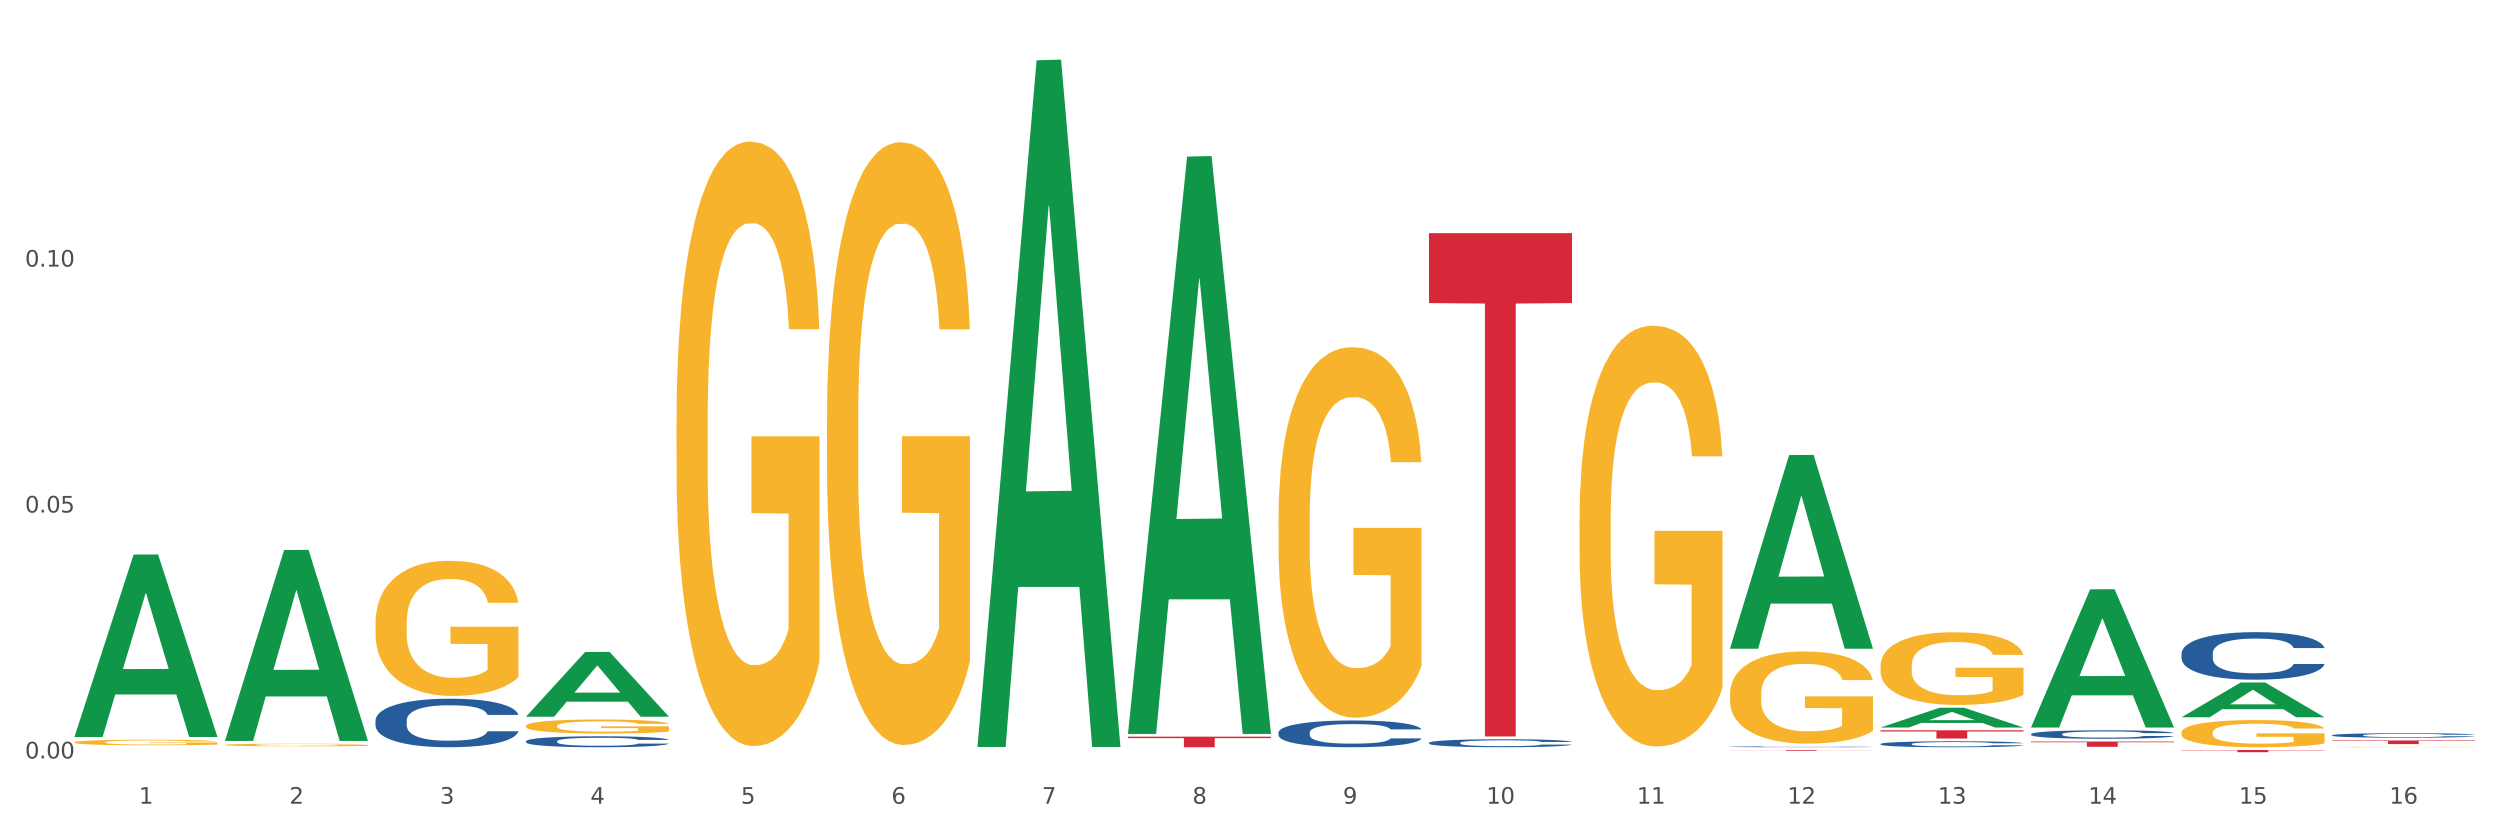 <?xml version="1.0" encoding="utf-8" standalone="no"?>
<!DOCTYPE svg PUBLIC "-//W3C//DTD SVG 1.1//EN"
  "http://www.w3.org/Graphics/SVG/1.1/DTD/svg11.dtd">
<svg xmlns:xlink="http://www.w3.org/1999/xlink" width="1080pt" height="360pt" viewBox="0 0 1080 360" xmlns="http://www.w3.org/2000/svg" version="1.1">
 <rect x="0" y="0" width="1080" height="360" fill="#333333" stroke="none"/>
 <defs>
  <style type="text/css">*{stroke-linejoin: round; stroke-linecap: butt}</style>
 </defs>
 <g id="figure_1">
  <g id="patch_1">
   <path d="M 0 360 
L 1080 360 
L 1080 0 
L 0 0 
z
" style="fill: #ffffff; stroke: #ffffff; stroke-linejoin: miter"/>
  </g>
  <g id="axes_1">
   <g id="matplotlib.axis_1">
    <g id="xtick_1">
     <g id="text_1">
      <!-- 1 -->
      <g style="fill: #4d4d4d" transform="translate(60.004 347.204) scale(0.096 -0.096)">
       <defs>
        <path id="DejaVuSans-31" d="M 794 531 
L 1825 531 
L 1825 4091 
L 703 3866 
L 703 4441 
L 1819 4666 
L 2450 4666 
L 2450 531 
L 3481 531 
L 3481 0 
L 794 0 
L 794 531 
z
" transform="scale(0.016)"/>
       </defs>
       <use xlink:href="#DejaVuSans-31"/>
      </g>
     </g>
    </g>
    <g id="xtick_2">
     <g id="text_2">
      <!-- 2 -->
      <g style="fill: #4d4d4d" transform="translate(125.021 347.204) scale(0.096 -0.096)">
       <defs>
        <path id="DejaVuSans-32" d="M 1228 531 
L 3431 531 
L 3431 0 
L 469 0 
L 469 531 
Q 828 903 1448 1529 
Q 2069 2156 2228 2338 
Q 2531 2678 2651 2914 
Q 2772 3150 2772 3378 
Q 2772 3750 2511 3984 
Q 2250 4219 1831 4219 
Q 1534 4219 1204 4116 
Q 875 4013 500 3803 
L 500 4441 
Q 881 4594 1212 4672 
Q 1544 4750 1819 4750 
Q 2544 4750 2975 4387 
Q 3406 4025 3406 3419 
Q 3406 3131 3298 2873 
Q 3191 2616 2906 2266 
Q 2828 2175 2409 1742 
Q 1991 1309 1228 531 
z
" transform="scale(0.016)"/>
       </defs>
       <use xlink:href="#DejaVuSans-32"/>
      </g>
     </g>
    </g>
    <g id="xtick_3">
     <g id="text_3">
      <!-- 3 -->
      <g style="fill: #4d4d4d" transform="translate(190.039 347.204) scale(0.096 -0.096)">
       <defs>
        <path id="DejaVuSans-33" d="M 2597 2516 
Q 3050 2419 3304 2112 
Q 3559 1806 3559 1356 
Q 3559 666 3084 287 
Q 2609 -91 1734 -91 
Q 1441 -91 1130 -33 
Q 819 25 488 141 
L 488 750 
Q 750 597 1062 519 
Q 1375 441 1716 441 
Q 2309 441 2620 675 
Q 2931 909 2931 1356 
Q 2931 1769 2642 2001 
Q 2353 2234 1838 2234 
L 1294 2234 
L 1294 2753 
L 1863 2753 
Q 2328 2753 2575 2939 
Q 2822 3125 2822 3475 
Q 2822 3834 2567 4026 
Q 2313 4219 1838 4219 
Q 1578 4219 1281 4162 
Q 984 4106 628 3988 
L 628 4550 
Q 988 4650 1302 4700 
Q 1616 4750 1894 4750 
Q 2613 4750 3031 4423 
Q 3450 4097 3450 3541 
Q 3450 3153 3228 2886 
Q 3006 2619 2597 2516 
z
" transform="scale(0.016)"/>
       </defs>
       <use xlink:href="#DejaVuSans-33"/>
      </g>
     </g>
    </g>
    <g id="xtick_4">
     <g id="text_4">
      <!-- 4 -->
      <g style="fill: #4d4d4d" transform="translate(255.056 347.204) scale(0.096 -0.096)">
       <defs>
        <path id="DejaVuSans-34" d="M 2419 4116 
L 825 1625 
L 2419 1625 
L 2419 4116 
z
M 2253 4666 
L 3047 4666 
L 3047 1625 
L 3713 1625 
L 3713 1100 
L 3047 1100 
L 3047 0 
L 2419 0 
L 2419 1100 
L 313 1100 
L 313 1709 
L 2253 4666 
z
" transform="scale(0.016)"/>
       </defs>
       <use xlink:href="#DejaVuSans-34"/>
      </g>
     </g>
    </g>
    <g id="xtick_5">
     <g id="text_5">
      <!-- 5 -->
      <g style="fill: #4d4d4d" transform="translate(320.073 347.204) scale(0.096 -0.096)">
       <defs>
        <path id="DejaVuSans-35" d="M 691 4666 
L 3169 4666 
L 3169 4134 
L 1269 4134 
L 1269 2991 
Q 1406 3038 1543 3061 
Q 1681 3084 1819 3084 
Q 2600 3084 3056 2656 
Q 3513 2228 3513 1497 
Q 3513 744 3044 326 
Q 2575 -91 1722 -91 
Q 1428 -91 1123 -41 
Q 819 9 494 109 
L 494 744 
Q 775 591 1075 516 
Q 1375 441 1709 441 
Q 2250 441 2565 725 
Q 2881 1009 2881 1497 
Q 2881 1984 2565 2268 
Q 2250 2553 1709 2553 
Q 1456 2553 1204 2497 
Q 953 2441 691 2322 
L 691 4666 
z
" transform="scale(0.016)"/>
       </defs>
       <use xlink:href="#DejaVuSans-35"/>
      </g>
     </g>
    </g>
    <g id="xtick_6">
     <g id="text_6">
      <!-- 6 -->
      <g style="fill: #4d4d4d" transform="translate(385.09 347.204) scale(0.096 -0.096)">
       <defs>
        <path id="DejaVuSans-36" d="M 2113 2584 
Q 1688 2584 1439 2293 
Q 1191 2003 1191 1497 
Q 1191 994 1439 701 
Q 1688 409 2113 409 
Q 2538 409 2786 701 
Q 3034 994 3034 1497 
Q 3034 2003 2786 2293 
Q 2538 2584 2113 2584 
z
M 3366 4563 
L 3366 3988 
Q 3128 4100 2886 4159 
Q 2644 4219 2406 4219 
Q 1781 4219 1451 3797 
Q 1122 3375 1075 2522 
Q 1259 2794 1537 2939 
Q 1816 3084 2150 3084 
Q 2853 3084 3261 2657 
Q 3669 2231 3669 1497 
Q 3669 778 3244 343 
Q 2819 -91 2113 -91 
Q 1303 -91 875 529 
Q 447 1150 447 2328 
Q 447 3434 972 4092 
Q 1497 4750 2381 4750 
Q 2619 4750 2861 4703 
Q 3103 4656 3366 4563 
z
" transform="scale(0.016)"/>
       </defs>
       <use xlink:href="#DejaVuSans-36"/>
      </g>
     </g>
    </g>
    <g id="xtick_7">
     <g id="text_7">
      <!-- 7 -->
      <g style="fill: #4d4d4d" transform="translate(450.108 347.204) scale(0.096 -0.096)">
       <defs>
        <path id="DejaVuSans-37" d="M 525 4666 
L 3525 4666 
L 3525 4397 
L 1831 0 
L 1172 0 
L 2766 4134 
L 525 4134 
L 525 4666 
z
" transform="scale(0.016)"/>
       </defs>
       <use xlink:href="#DejaVuSans-37"/>
      </g>
     </g>
    </g>
    <g id="xtick_8">
     <g id="text_8">
      <!-- 8 -->
      <g style="fill: #4d4d4d" transform="translate(515.125 347.204) scale(0.096 -0.096)">
       <defs>
        <path id="DejaVuSans-38" d="M 2034 2216 
Q 1584 2216 1326 1975 
Q 1069 1734 1069 1313 
Q 1069 891 1326 650 
Q 1584 409 2034 409 
Q 2484 409 2743 651 
Q 3003 894 3003 1313 
Q 3003 1734 2745 1975 
Q 2488 2216 2034 2216 
z
M 1403 2484 
Q 997 2584 770 2862 
Q 544 3141 544 3541 
Q 544 4100 942 4425 
Q 1341 4750 2034 4750 
Q 2731 4750 3128 4425 
Q 3525 4100 3525 3541 
Q 3525 3141 3298 2862 
Q 3072 2584 2669 2484 
Q 3125 2378 3379 2068 
Q 3634 1759 3634 1313 
Q 3634 634 3220 271 
Q 2806 -91 2034 -91 
Q 1263 -91 848 271 
Q 434 634 434 1313 
Q 434 1759 690 2068 
Q 947 2378 1403 2484 
z
M 1172 3481 
Q 1172 3119 1398 2916 
Q 1625 2713 2034 2713 
Q 2441 2713 2670 2916 
Q 2900 3119 2900 3481 
Q 2900 3844 2670 4047 
Q 2441 4250 2034 4250 
Q 1625 4250 1398 4047 
Q 1172 3844 1172 3481 
z
" transform="scale(0.016)"/>
       </defs>
       <use xlink:href="#DejaVuSans-38"/>
      </g>
     </g>
    </g>
    <g id="xtick_9">
     <g id="text_9">
      <!-- 9 -->
      <g style="fill: #4d4d4d" transform="translate(580.142 347.204) scale(0.096 -0.096)">
       <defs>
        <path id="DejaVuSans-39" d="M 703 97 
L 703 672 
Q 941 559 1184 500 
Q 1428 441 1663 441 
Q 2288 441 2617 861 
Q 2947 1281 2994 2138 
Q 2813 1869 2534 1725 
Q 2256 1581 1919 1581 
Q 1219 1581 811 2004 
Q 403 2428 403 3163 
Q 403 3881 828 4315 
Q 1253 4750 1959 4750 
Q 2769 4750 3195 4129 
Q 3622 3509 3622 2328 
Q 3622 1225 3098 567 
Q 2575 -91 1691 -91 
Q 1453 -91 1209 -44 
Q 966 3 703 97 
z
M 1959 2075 
Q 2384 2075 2632 2365 
Q 2881 2656 2881 3163 
Q 2881 3666 2632 3958 
Q 2384 4250 1959 4250 
Q 1534 4250 1286 3958 
Q 1038 3666 1038 3163 
Q 1038 2656 1286 2365 
Q 1534 2075 1959 2075 
z
" transform="scale(0.016)"/>
       </defs>
       <use xlink:href="#DejaVuSans-39"/>
      </g>
     </g>
    </g>
    <g id="xtick_10">
     <g id="text_10">
      <!-- 10 -->
      <g style="fill: #4d4d4d" transform="translate(642.105 347.204) scale(0.096 -0.096)">
       <defs>
        <path id="DejaVuSans-30" d="M 2034 4250 
Q 1547 4250 1301 3770 
Q 1056 3291 1056 2328 
Q 1056 1369 1301 889 
Q 1547 409 2034 409 
Q 2525 409 2770 889 
Q 3016 1369 3016 2328 
Q 3016 3291 2770 3770 
Q 2525 4250 2034 4250 
z
M 2034 4750 
Q 2819 4750 3233 4129 
Q 3647 3509 3647 2328 
Q 3647 1150 3233 529 
Q 2819 -91 2034 -91 
Q 1250 -91 836 529 
Q 422 1150 422 2328 
Q 422 3509 836 4129 
Q 1250 4750 2034 4750 
z
" transform="scale(0.016)"/>
       </defs>
       <use xlink:href="#DejaVuSans-31"/>
       <use xlink:href="#DejaVuSans-30" transform="translate(63.623 0)"/>
      </g>
     </g>
    </g>
    <g id="xtick_11">
     <g id="text_11">
      <!-- 11 -->
      <g style="fill: #4d4d4d" transform="translate(707.123 347.204) scale(0.096 -0.096)">
       <use xlink:href="#DejaVuSans-31"/>
       <use xlink:href="#DejaVuSans-31" transform="translate(63.623 0)"/>
      </g>
     </g>
    </g>
    <g id="xtick_12">
     <g id="text_12">
      <!-- 12 -->
      <g style="fill: #4d4d4d" transform="translate(772.14 347.204) scale(0.096 -0.096)">
       <use xlink:href="#DejaVuSans-31"/>
       <use xlink:href="#DejaVuSans-32" transform="translate(63.623 0)"/>
      </g>
     </g>
    </g>
    <g id="xtick_13">
     <g id="text_13">
      <!-- 13 -->
      <g style="fill: #4d4d4d" transform="translate(837.157 347.204) scale(0.096 -0.096)">
       <use xlink:href="#DejaVuSans-31"/>
       <use xlink:href="#DejaVuSans-33" transform="translate(63.623 0)"/>
      </g>
     </g>
    </g>
    <g id="xtick_14">
     <g id="text_14">
      <!-- 14 -->
      <g style="fill: #4d4d4d" transform="translate(902.174 347.204) scale(0.096 -0.096)">
       <use xlink:href="#DejaVuSans-31"/>
       <use xlink:href="#DejaVuSans-34" transform="translate(63.623 0)"/>
      </g>
     </g>
    </g>
    <g id="xtick_15">
     <g id="text_15">
      <!-- 15 -->
      <g style="fill: #4d4d4d" transform="translate(967.192 347.204) scale(0.096 -0.096)">
       <use xlink:href="#DejaVuSans-31"/>
       <use xlink:href="#DejaVuSans-35" transform="translate(63.623 0)"/>
      </g>
     </g>
    </g>
    <g id="xtick_16">
     <g id="text_16">
      <!-- 16 -->
      <g style="fill: #4d4d4d" transform="translate(1032.209 347.204) scale(0.096 -0.096)">
       <use xlink:href="#DejaVuSans-31"/>
       <use xlink:href="#DejaVuSans-36" transform="translate(63.623 0)"/>
      </g>
     </g>
    </g>
    <g id="xtick_17"/>
    <g id="xtick_18"/>
    <g id="xtick_19"/>
    <g id="xtick_20"/>
    <g id="xtick_21"/>
    <g id="xtick_22"/>
    <g id="xtick_23"/>
    <g id="xtick_24"/>
    <g id="xtick_25"/>
    <g id="xtick_26"/>
    <g id="xtick_27"/>
    <g id="xtick_28"/>
    <g id="xtick_29"/>
    <g id="xtick_30"/>
    <g id="xtick_31"/>
   </g>
   <g id="matplotlib.axis_2">
    <g id="ytick_1">
     <g id="text_17">
      <!-- 0.00 -->
      <g style="fill: #4d4d4d" transform="translate(10.8 327.649) scale(0.096 -0.096)">
       <defs>
        <path id="DejaVuSans-2e" d="M 684 794 
L 1344 794 
L 1344 0 
L 684 0 
L 684 794 
z
" transform="scale(0.016)"/>
       </defs>
       <use xlink:href="#DejaVuSans-30"/>
       <use xlink:href="#DejaVuSans-2e" transform="translate(63.623 0)"/>
       <use xlink:href="#DejaVuSans-30" transform="translate(95.41 0)"/>
       <use xlink:href="#DejaVuSans-30" transform="translate(159.033 0)"/>
      </g>
     </g>
    </g>
    <g id="ytick_2">
     <g id="text_18">
      <!-- 0.05 -->
      <g style="fill: #4d4d4d" transform="translate(10.8 221.414) scale(0.096 -0.096)">
       <use xlink:href="#DejaVuSans-30"/>
       <use xlink:href="#DejaVuSans-2e" transform="translate(63.623 0)"/>
       <use xlink:href="#DejaVuSans-30" transform="translate(95.41 0)"/>
       <use xlink:href="#DejaVuSans-35" transform="translate(159.033 0)"/>
      </g>
     </g>
    </g>
    <g id="ytick_3">
     <g id="text_19">
      <!-- 0.10 -->
      <g style="fill: #4d4d4d" transform="translate(10.8 115.179) scale(0.096 -0.096)">
       <use xlink:href="#DejaVuSans-30"/>
       <use xlink:href="#DejaVuSans-2e" transform="translate(63.623 0)"/>
       <use xlink:href="#DejaVuSans-31" transform="translate(95.41 0)"/>
       <use xlink:href="#DejaVuSans-30" transform="translate(159.033 0)"/>
      </g>
     </g>
    </g>
    <g id="ytick_4"/>
    <g id="ytick_5"/>
    <g id="ytick_6"/>
   </g>
   <g id="PolyCollection_1">
    <path d="M 32.175 318.224 
L 32.239 318.15 
L 57.709 239.582 
L 68.28 239.508 
L 93.941 318.372 
L 81.715 318.372 
L 76.176 300.007 
L 49.877 300.007 
L 49.686 300.303 
L 44.337 318.372 
L 32.175 318.372 
L 32.175 318.224 
L 53.188 289.048 
L 72.864 288.974 
L 63.122 256.317 
L 62.995 256.169 
L 62.867 256.391 
L 53.125 288.974 
L 53.188 289.048 
L 32.175 318.224 
z
" clip-path="url(#pf32debf0da)" style="fill: #109648"/>
    <path d="M 422.278 322.148 
L 422.342 321.87 
L 447.813 26.038 
L 458.383 25.759 
L 484.045 322.706 
L 471.819 322.706 
L 466.279 253.558 
L 439.981 253.558 
L 439.79 254.673 
L 434.441 322.706 
L 422.278 322.706 
L 422.278 322.148 
L 443.292 212.292 
L 462.968 212.013 
L 453.225 89.052 
L 453.098 88.495 
L 452.971 89.331 
L 443.228 212.013 
L 443.292 212.292 
L 422.278 322.148 
z
" clip-path="url(#pf32debf0da)" style="fill: #109648"/>
    <path d="M 227.227 309.58 
L 227.29 309.554 
L 252.761 281.658 
L 263.331 281.632 
L 288.993 309.633 
L 276.767 309.633 
L 271.227 303.112 
L 244.929 303.112 
L 244.738 303.217 
L 239.389 309.633 
L 227.227 309.633 
L 227.227 309.58 
L 248.24 299.221 
L 267.916 299.195 
L 258.174 287.6 
L 258.046 287.547 
L 257.919 287.626 
L 248.176 299.195 
L 248.24 299.221 
L 227.227 309.58 
z
" clip-path="url(#pf32debf0da)" style="fill: #109648"/>
    <path d="M 97.192 319.937 
L 97.256 319.86 
L 122.727 237.612 
L 133.297 237.535 
L 158.959 320.092 
L 146.733 320.092 
L 141.193 300.868 
L 114.894 300.868 
L 114.703 301.178 
L 109.354 320.092 
L 97.192 320.092 
L 97.192 319.937 
L 118.206 289.395 
L 137.882 289.317 
L 128.139 255.132 
L 128.012 254.977 
L 127.884 255.209 
L 118.142 289.317 
L 118.206 289.395 
L 97.192 319.937 
z
" clip-path="url(#pf32debf0da)" style="fill: #109648"/>
    <path d="M 747.365 280.091 
L 747.428 280.012 
L 772.899 196.593 
L 783.469 196.514 
L 809.131 280.248 
L 796.905 280.248 
L 791.365 260.749 
L 765.067 260.749 
L 764.876 261.064 
L 759.527 280.248 
L 747.365 280.248 
L 747.365 280.091 
L 768.378 249.113 
L 788.054 249.035 
L 778.312 214.362 
L 778.184 214.204 
L 778.057 214.44 
L 768.314 249.035 
L 768.378 249.113 
L 747.365 280.091 
z
" clip-path="url(#pf32debf0da)" style="fill: #109648"/>
    <path d="M 812.382 314.28 
L 812.446 314.272 
L 837.916 305.744 
L 848.487 305.736 
L 874.148 314.296 
L 861.922 314.296 
L 856.382 312.302 
L 830.084 312.302 
L 829.893 312.335 
L 824.544 314.296 
L 812.382 314.296 
L 812.382 314.28 
L 833.395 311.113 
L 853.071 311.105 
L 843.329 307.56 
L 843.201 307.544 
L 843.074 307.568 
L 833.332 311.105 
L 833.395 311.113 
L 812.382 314.28 
z
" clip-path="url(#pf32debf0da)" style="fill: #109648"/>
    <path d="M 877.399 314.182 
L 877.463 314.126 
L 902.933 254.591 
L 913.504 254.535 
L 939.166 314.294 
L 926.94 314.294 
L 921.4 300.379 
L 895.101 300.379 
L 894.91 300.603 
L 889.561 314.294 
L 877.399 314.294 
L 877.399 314.182 
L 898.412 292.074 
L 918.089 292.018 
L 908.346 267.272 
L 908.219 267.16 
L 908.091 267.329 
L 898.349 292.018 
L 898.412 292.074 
L 877.399 314.182 
z
" clip-path="url(#pf32debf0da)" style="fill: #109648"/>
    <path d="M 487.296 316.587 
L 487.359 316.352 
L 512.83 67.639 
L 523.4 67.404 
L 549.062 317.055 
L 536.836 317.055 
L 531.296 258.921 
L 504.998 258.921 
L 504.807 259.858 
L 499.458 317.055 
L 487.296 317.055 
L 487.296 316.587 
L 508.309 224.227 
L 527.985 223.993 
L 518.243 120.616 
L 518.115 120.148 
L 517.988 120.851 
L 508.245 223.993 
L 508.309 224.227 
L 487.296 316.587 
z
" clip-path="url(#pf32debf0da)" style="fill: #109648"/>
    <path d="M 942.416 309.843 
L 942.48 309.829 
L 967.951 294.83 
L 978.521 294.816 
L 1004.183 309.872 
L 991.957 309.872 
L 986.417 306.366 
L 960.118 306.366 
L 959.927 306.422 
L 954.579 309.872 
L 942.416 309.872 
L 942.416 309.843 
L 963.43 304.274 
L 983.106 304.259 
L 973.363 298.025 
L 973.236 297.997 
L 973.109 298.039 
L 963.366 304.259 
L 963.43 304.274 
L 942.416 309.843 
z
" clip-path="url(#pf32debf0da)" style="fill: #109648"/>
    <path d="M 487.296 318.248 
L 549.062 318.248 
L 549.062 318.882 
L 524.765 318.886 
L 524.765 322.809 
L 511.446 322.809 
L 511.446 318.886 
L 487.296 318.882 
L 487.296 318.253 
L 487.296 318.248 
z
" clip-path="url(#pf32debf0da)" style="fill: #d62839"/>
    <path d="M 617.33 100.707 
L 679.097 100.707 
L 679.097 130.926 
L 654.8 131.13 
L 654.8 318.159 
L 641.481 318.159 
L 641.481 131.13 
L 617.33 130.926 
L 617.33 100.911 
L 617.33 100.707 
z
" clip-path="url(#pf32debf0da)" style="fill: #d62839"/>
    <path d="M 747.365 324.002 
L 809.131 324.002 
L 809.131 324.044 
L 784.834 324.044 
L 784.834 324.305 
L 771.515 324.305 
L 771.515 324.044 
L 747.365 324.044 
L 747.365 324.002 
L 747.365 324.002 
z
" clip-path="url(#pf32debf0da)" style="fill: #d62839"/>
    <path d="M 227.227 320.201 
L 227.3 320.197 
L 227.3 320.076 
L 227.519 319.912 
L 228.322 319.609 
L 229.344 319.38 
L 231.096 319.112 
L 232.045 318.999 
L 233.287 318.874 
L 235.842 318.671 
L 238.762 318.498 
L 240.807 318.402 
L 242.34 318.342 
L 245.771 318.234 
L 247.743 318.186 
L 249.787 318.147 
L 251.539 318.121 
L 254.459 318.091 
L 256.796 318.078 
L 259.497 318.074 
L 261.76 318.078 
L 264.754 318.095 
L 269.134 318.147 
L 270.814 318.178 
L 273.077 318.229 
L 275.413 318.299 
L 277.312 318.368 
L 279.502 318.467 
L 281.765 318.597 
L 283.955 318.761 
L 285.489 318.913 
L 286.73 319.073 
L 287.825 319.267 
L 288.628 319.479 
L 288.993 319.657 
L 275.632 319.657 
L 275.267 319.497 
L 274.537 319.324 
L 273.807 319.207 
L 273.004 319.112 
L 271.763 319.004 
L 270.668 318.934 
L 268.842 318.852 
L 267.163 318.8 
L 265.776 318.77 
L 264.097 318.744 
L 260.519 318.718 
L 257.964 318.718 
L 256.358 318.727 
L 254.386 318.748 
L 252.707 318.779 
L 250.736 318.831 
L 249.203 318.887 
L 247.669 318.96 
L 246.793 319.012 
L 245.479 319.107 
L 244.603 319.185 
L 243.435 319.319 
L 242.778 319.414 
L 241.61 319.661 
L 241.099 319.842 
L 240.88 319.968 
L 240.734 320.106 
L 240.734 320.781 
L 241.172 321.084 
L 241.537 321.213 
L 242.121 321.36 
L 243.216 321.551 
L 244.822 321.737 
L 246.501 321.871 
L 247.889 321.953 
L 249.203 322.013 
L 250.517 322.061 
L 252.123 322.104 
L 253.437 322.13 
L 255.409 322.156 
L 257.745 322.169 
L 259.57 322.169 
L 263.294 322.147 
L 264.973 322.126 
L 266.579 322.096 
L 268.331 322.048 
L 269.718 321.996 
L 270.522 321.957 
L 271.836 321.875 
L 272.858 321.789 
L 273.734 321.689 
L 274.318 321.603 
L 274.975 321.473 
L 275.486 321.326 
L 275.632 321.248 
L 288.993 321.248 
L 288.701 321.404 
L 288.19 321.555 
L 287.168 321.758 
L 286.365 321.875 
L 285.124 322.018 
L 283.809 322.139 
L 281.984 322.273 
L 280.305 322.372 
L 278.553 322.459 
L 276.654 322.537 
L 273.223 322.645 
L 271.982 322.675 
L 269.353 322.727 
L 267.309 322.757 
L 264.316 322.787 
L 261.249 322.805 
L 258.037 322.809 
L 255.19 322.8 
L 252.05 322.774 
L 250.079 322.749 
L 247.889 322.71 
L 245.333 322.649 
L 242.924 322.576 
L 240.661 322.489 
L 238.543 322.39 
L 236.572 322.277 
L 234.017 322.091 
L 232.118 321.91 
L 230.731 321.741 
L 229.782 321.598 
L 228.833 321.417 
L 228.322 321.291 
L 227.519 320.988 
L 227.227 320.707 
L 227.227 320.201 
z
" clip-path="url(#pf32debf0da)" style="fill: #255c99"/>
    <path d="M 617.33 320.897 
L 617.403 320.894 
L 617.403 320.806 
L 617.622 320.687 
L 618.425 320.467 
L 619.447 320.301 
L 621.2 320.106 
L 622.149 320.024 
L 623.39 319.933 
L 625.945 319.786 
L 628.866 319.66 
L 630.91 319.591 
L 632.443 319.547 
L 635.875 319.469 
L 637.846 319.434 
L 639.89 319.406 
L 641.642 319.387 
L 644.563 319.365 
L 646.899 319.356 
L 649.601 319.352 
L 651.864 319.356 
L 654.857 319.368 
L 659.238 319.406 
L 660.917 319.428 
L 663.18 319.465 
L 665.517 319.516 
L 667.415 319.566 
L 669.605 319.638 
L 671.869 319.732 
L 674.059 319.852 
L 675.592 319.962 
L 676.833 320.078 
L 677.928 320.219 
L 678.732 320.373 
L 679.097 320.502 
L 665.736 320.502 
L 665.371 320.386 
L 664.641 320.26 
L 663.91 320.175 
L 663.107 320.106 
L 661.866 320.028 
L 660.771 319.977 
L 658.946 319.918 
L 657.267 319.88 
L 655.879 319.858 
L 654.2 319.839 
L 650.623 319.82 
L 648.067 319.82 
L 646.461 319.827 
L 644.49 319.842 
L 642.811 319.864 
L 640.839 319.902 
L 639.306 319.943 
L 637.773 319.996 
L 636.897 320.034 
L 635.583 320.103 
L 634.707 320.159 
L 633.538 320.257 
L 632.881 320.326 
L 631.713 320.505 
L 631.202 320.637 
L 630.983 320.728 
L 630.837 320.828 
L 630.837 321.318 
L 631.275 321.538 
L 631.64 321.632 
L 632.224 321.739 
L 633.319 321.877 
L 634.926 322.012 
L 636.605 322.11 
L 637.992 322.169 
L 639.306 322.213 
L 640.62 322.248 
L 642.227 322.279 
L 643.541 322.298 
L 645.512 322.317 
L 647.848 322.326 
L 649.674 322.326 
L 653.397 322.311 
L 655.076 322.295 
L 656.683 322.273 
L 658.435 322.238 
L 659.822 322.201 
L 660.625 322.172 
L 661.939 322.113 
L 662.961 322.05 
L 663.837 321.978 
L 664.422 321.915 
L 665.079 321.821 
L 665.59 321.714 
L 665.736 321.657 
L 679.097 321.657 
L 678.805 321.77 
L 678.293 321.88 
L 677.271 322.028 
L 676.468 322.113 
L 675.227 322.216 
L 673.913 322.304 
L 672.088 322.402 
L 670.408 322.474 
L 668.656 322.537 
L 666.758 322.593 
L 663.326 322.672 
L 662.085 322.694 
L 659.457 322.731 
L 657.413 322.753 
L 654.419 322.775 
L 651.353 322.788 
L 648.14 322.791 
L 645.293 322.785 
L 642.154 322.766 
L 640.182 322.747 
L 637.992 322.719 
L 635.437 322.675 
L 633.027 322.622 
L 630.764 322.559 
L 628.647 322.486 
L 626.675 322.405 
L 624.12 322.27 
L 622.222 322.138 
L 620.835 322.015 
L 619.886 321.912 
L 618.936 321.78 
L 618.425 321.689 
L 617.622 321.469 
L 617.33 321.265 
L 617.33 320.897 
z
" clip-path="url(#pf32debf0da)" style="fill: #255c99"/>
    <path d="M 552.313 316.441 
L 552.386 316.43 
L 552.386 316.134 
L 552.605 315.733 
L 553.408 314.994 
L 554.43 314.434 
L 556.182 313.779 
L 557.132 313.504 
L 558.373 313.198 
L 560.928 312.702 
L 563.848 312.279 
L 565.893 312.047 
L 567.426 311.899 
L 570.857 311.635 
L 572.829 311.519 
L 574.873 311.424 
L 576.625 311.361 
L 579.546 311.287 
L 581.882 311.255 
L 584.583 311.244 
L 586.847 311.255 
L 589.84 311.297 
L 594.221 311.424 
L 595.9 311.498 
L 598.163 311.625 
L 600.499 311.794 
L 602.398 311.963 
L 604.588 312.205 
L 606.851 312.522 
L 609.042 312.924 
L 610.575 313.293 
L 611.816 313.684 
L 612.911 314.159 
L 613.714 314.677 
L 614.079 315.11 
L 600.718 315.11 
L 600.353 314.719 
L 599.623 314.297 
L 598.893 314.011 
L 598.09 313.779 
L 596.849 313.515 
L 595.754 313.346 
L 593.929 313.145 
L 592.249 313.019 
L 590.862 312.945 
L 589.183 312.881 
L 585.605 312.818 
L 583.05 312.818 
L 581.444 312.839 
L 579.473 312.892 
L 577.793 312.966 
L 575.822 313.093 
L 574.289 313.23 
L 572.756 313.409 
L 571.88 313.536 
L 570.565 313.769 
L 569.689 313.959 
L 568.521 314.286 
L 567.864 314.518 
L 566.696 315.12 
L 566.185 315.564 
L 565.966 315.87 
L 565.82 316.208 
L 565.82 317.856 
L 566.258 318.595 
L 566.623 318.912 
L 567.207 319.271 
L 568.302 319.736 
L 569.908 320.19 
L 571.588 320.517 
L 572.975 320.718 
L 574.289 320.866 
L 575.603 320.982 
L 577.209 321.088 
L 578.523 321.151 
L 580.495 321.214 
L 582.831 321.246 
L 584.656 321.246 
L 588.38 321.193 
L 590.059 321.14 
L 591.665 321.066 
L 593.418 320.95 
L 594.805 320.824 
L 595.608 320.728 
L 596.922 320.528 
L 597.944 320.317 
L 598.82 320.074 
L 599.404 319.862 
L 600.061 319.546 
L 600.572 319.187 
L 600.718 318.996 
L 614.079 318.996 
L 613.787 319.377 
L 613.276 319.746 
L 612.254 320.243 
L 611.451 320.528 
L 610.21 320.876 
L 608.896 321.172 
L 607.07 321.499 
L 605.391 321.742 
L 603.639 321.954 
L 601.741 322.144 
L 598.309 322.408 
L 597.068 322.482 
L 594.44 322.608 
L 592.395 322.682 
L 589.402 322.756 
L 586.336 322.799 
L 583.123 322.809 
L 580.276 322.788 
L 577.136 322.725 
L 575.165 322.661 
L 572.975 322.566 
L 570.419 322.418 
L 568.01 322.239 
L 565.747 322.028 
L 563.629 321.785 
L 561.658 321.51 
L 559.103 321.056 
L 557.205 320.612 
L 555.817 320.2 
L 554.868 319.852 
L 553.919 319.408 
L 553.408 319.102 
L 552.605 318.363 
L 552.313 317.676 
L 552.313 316.441 
z
" clip-path="url(#pf32debf0da)" style="fill: #255c99"/>
    <path d="M 162.209 311.261 
L 162.282 311.242 
L 162.282 310.706 
L 162.502 309.978 
L 163.305 308.637 
L 164.327 307.622 
L 166.079 306.435 
L 167.028 305.937 
L 168.269 305.381 
L 170.825 304.481 
L 173.745 303.715 
L 175.789 303.294 
L 177.323 303.026 
L 180.754 302.547 
L 182.725 302.336 
L 184.77 302.164 
L 186.522 302.049 
L 189.442 301.915 
L 191.778 301.858 
L 194.48 301.839 
L 196.743 301.858 
L 199.737 301.934 
L 204.117 302.164 
L 205.796 302.298 
L 208.06 302.528 
L 210.396 302.834 
L 212.294 303.141 
L 214.485 303.581 
L 216.748 304.156 
L 218.938 304.884 
L 220.471 305.554 
L 221.713 306.262 
L 222.808 307.124 
L 223.611 308.063 
L 223.976 308.848 
L 210.615 308.848 
L 210.25 308.139 
L 209.52 307.373 
L 208.79 306.856 
L 207.987 306.435 
L 206.746 305.956 
L 205.65 305.65 
L 203.825 305.286 
L 202.146 305.056 
L 200.759 304.922 
L 199.079 304.807 
L 195.502 304.692 
L 192.947 304.692 
L 191.34 304.73 
L 189.369 304.826 
L 187.69 304.96 
L 185.719 305.19 
L 184.185 305.439 
L 182.652 305.765 
L 181.776 305.994 
L 180.462 306.416 
L 179.586 306.76 
L 178.418 307.354 
L 177.761 307.775 
L 176.592 308.867 
L 176.081 309.671 
L 175.862 310.227 
L 175.716 310.84 
L 175.716 313.827 
L 176.154 315.168 
L 176.519 315.742 
L 177.104 316.393 
L 178.199 317.236 
L 179.805 318.06 
L 181.484 318.653 
L 182.871 319.017 
L 184.185 319.285 
L 185.5 319.496 
L 187.106 319.687 
L 188.42 319.802 
L 190.391 319.917 
L 192.728 319.975 
L 194.553 319.975 
L 198.276 319.879 
L 199.956 319.783 
L 201.562 319.649 
L 203.314 319.438 
L 204.701 319.209 
L 205.504 319.036 
L 206.819 318.672 
L 207.841 318.289 
L 208.717 317.849 
L 209.301 317.466 
L 209.958 316.891 
L 210.469 316.24 
L 210.615 315.895 
L 223.976 315.895 
L 223.684 316.585 
L 223.173 317.255 
L 222.151 318.155 
L 221.348 318.672 
L 220.106 319.304 
L 218.792 319.841 
L 216.967 320.434 
L 215.288 320.875 
L 213.535 321.258 
L 211.637 321.603 
L 208.206 322.081 
L 206.965 322.215 
L 204.336 322.445 
L 202.292 322.579 
L 199.299 322.713 
L 196.232 322.79 
L 193.02 322.809 
L 190.172 322.771 
L 187.033 322.656 
L 185.062 322.541 
L 182.871 322.369 
L 180.316 322.1 
L 177.907 321.775 
L 175.643 321.392 
L 173.526 320.951 
L 171.555 320.453 
L 168.999 319.63 
L 167.101 318.826 
L 165.714 318.079 
L 164.765 317.447 
L 163.816 316.642 
L 163.305 316.087 
L 162.502 314.746 
L 162.209 313.502 
L 162.209 311.261 
z
" clip-path="url(#pf32debf0da)" style="fill: #255c99"/>
    <path d="M 32.175 320.677 
L 32.248 320.674 
L 32.248 320.595 
L 32.394 320.527 
L 33.123 320.362 
L 34.217 320.226 
L 35.019 320.154 
L 35.821 320.094 
L 36.769 320.035 
L 37.936 319.974 
L 40.051 319.883 
L 41.363 319.837 
L 42.968 319.789 
L 45.885 319.719 
L 47.999 319.679 
L 50.187 319.646 
L 53.76 319.607 
L 56.094 319.589 
L 58.573 319.576 
L 61.563 319.567 
L 63.824 319.565 
L 68.783 319.571 
L 73.012 319.591 
L 75.054 319.607 
L 77.679 319.633 
L 79.065 319.651 
L 81.326 319.686 
L 83.659 319.732 
L 85.263 319.771 
L 87.67 319.846 
L 89.493 319.921 
L 91.17 320.013 
L 92.045 320.077 
L 92.702 320.136 
L 93.285 320.204 
L 93.868 320.312 
L 80.742 320.312 
L 80.232 320.235 
L 79.43 320.162 
L 78.263 320.092 
L 77.242 320.048 
L 75.492 319.993 
L 73.887 319.958 
L 72.21 319.932 
L 70.168 319.91 
L 68.564 319.899 
L 66.303 319.89 
L 61.855 319.892 
L 58.865 319.91 
L 56.823 319.932 
L 55.511 319.952 
L 54.344 319.974 
L 53.031 320.004 
L 51.5 320.05 
L 50.406 320.092 
L 49.312 320.145 
L 48.437 320.198 
L 47.635 320.259 
L 46.979 320.325 
L 46.468 320.393 
L 46.031 320.477 
L 45.666 320.615 
L 45.666 320.916 
L 45.812 320.984 
L 46.176 321.074 
L 46.614 321.142 
L 47.343 321.224 
L 47.999 321.278 
L 49.239 321.358 
L 50.625 321.423 
L 51.719 321.465 
L 52.812 321.5 
L 54.708 321.549 
L 56.823 321.588 
L 58.646 321.612 
L 61.126 321.634 
L 62.803 321.643 
L 64.261 321.648 
L 67.835 321.648 
L 70.387 321.641 
L 73.231 321.626 
L 75.419 321.606 
L 77.242 321.582 
L 79.284 321.542 
L 80.596 321.505 
L 80.596 321.046 
L 64.553 321.043 
L 64.553 320.738 
L 93.941 320.738 
L 93.941 321.634 
L 92.702 321.68 
L 91.316 321.722 
L 89.858 321.76 
L 87.67 321.806 
L 85.045 321.85 
L 82.711 321.88 
L 80.232 321.907 
L 77.315 321.931 
L 73.523 321.953 
L 71.189 321.962 
L 68.272 321.968 
L 64.845 321.97 
L 61.855 321.966 
L 58.938 321.955 
L 55.875 321.935 
L 52.885 321.907 
L 50.625 321.878 
L 48.364 321.843 
L 45.958 321.797 
L 44.062 321.753 
L 42.603 321.713 
L 40.999 321.663 
L 39.249 321.597 
L 37.936 321.538 
L 36.769 321.476 
L 35.529 321.397 
L 34.654 321.329 
L 33.779 321.243 
L 33.269 321.18 
L 32.685 321.081 
L 32.248 320.942 
L 32.175 320.677 
z
" clip-path="url(#pf32debf0da)" style="fill: #f7b32b"/>
    <path d="M 227.227 313.624 
L 227.3 313.618 
L 227.3 313.419 
L 227.445 313.248 
L 228.175 312.833 
L 229.269 312.49 
L 230.071 312.308 
L 230.873 312.158 
L 231.821 312.009 
L 232.988 311.854 
L 235.102 311.628 
L 236.415 311.511 
L 238.019 311.39 
L 240.936 311.213 
L 243.051 311.113 
L 245.239 311.03 
L 248.812 310.931 
L 251.146 310.887 
L 253.625 310.853 
L 256.615 310.831 
L 258.876 310.826 
L 263.834 310.842 
L 268.064 310.892 
L 270.106 310.931 
L 272.731 310.997 
L 274.117 311.041 
L 276.377 311.13 
L 278.711 311.246 
L 280.315 311.345 
L 282.722 311.534 
L 284.545 311.722 
L 286.222 311.954 
L 287.097 312.114 
L 287.753 312.263 
L 288.337 312.435 
L 288.92 312.706 
L 275.794 312.706 
L 275.283 312.512 
L 274.481 312.33 
L 273.315 312.153 
L 272.294 312.042 
L 270.543 311.904 
L 268.939 311.816 
L 267.262 311.749 
L 265.22 311.694 
L 263.616 311.666 
L 261.355 311.644 
L 256.907 311.65 
L 253.917 311.694 
L 251.875 311.749 
L 250.562 311.799 
L 249.396 311.854 
L 248.083 311.932 
L 246.552 312.048 
L 245.458 312.153 
L 244.364 312.286 
L 243.489 312.418 
L 242.687 312.573 
L 242.03 312.739 
L 241.52 312.91 
L 241.082 313.121 
L 240.718 313.469 
L 240.718 314.227 
L 240.863 314.398 
L 241.228 314.625 
L 241.666 314.796 
L 242.395 315.001 
L 243.051 315.139 
L 244.291 315.338 
L 245.676 315.504 
L 246.77 315.609 
L 247.864 315.697 
L 249.76 315.819 
L 251.875 315.919 
L 253.698 315.979 
L 256.177 316.035 
L 257.855 316.057 
L 259.313 316.068 
L 262.886 316.068 
L 265.439 316.051 
L 268.283 316.013 
L 270.47 315.963 
L 272.294 315.902 
L 274.335 315.802 
L 275.648 315.708 
L 275.648 314.553 
L 259.605 314.547 
L 259.605 313.779 
L 288.993 313.779 
L 288.993 316.035 
L 287.753 316.151 
L 286.368 316.256 
L 284.909 316.35 
L 282.722 316.466 
L 280.096 316.577 
L 277.763 316.654 
L 275.283 316.72 
L 272.366 316.781 
L 268.574 316.837 
L 266.241 316.859 
L 263.324 316.875 
L 259.897 316.881 
L 256.907 316.87 
L 253.99 316.842 
L 250.927 316.792 
L 247.937 316.72 
L 245.676 316.649 
L 243.416 316.56 
L 241.009 316.444 
L 239.113 316.333 
L 237.655 316.234 
L 236.05 316.107 
L 234.3 315.941 
L 232.988 315.791 
L 231.821 315.637 
L 230.581 315.438 
L 229.706 315.266 
L 228.831 315.05 
L 228.321 314.89 
L 227.737 314.641 
L 227.3 314.293 
L 227.227 313.624 
z
" clip-path="url(#pf32debf0da)" style="fill: #f7b32b"/>
    <path d="M 162.209 269.246 
L 162.282 269.193 
L 162.282 267.273 
L 162.428 265.621 
L 163.157 261.623 
L 164.251 258.317 
L 165.054 256.558 
L 165.856 255.119 
L 166.804 253.679 
L 167.97 252.187 
L 170.085 250.001 
L 171.398 248.881 
L 173.002 247.709 
L 175.919 246.003 
L 178.034 245.043 
L 180.222 244.244 
L 183.795 243.284 
L 186.128 242.857 
L 188.608 242.538 
L 191.598 242.324 
L 193.858 242.271 
L 198.817 242.431 
L 203.047 242.911 
L 205.089 243.284 
L 207.714 243.924 
L 209.099 244.35 
L 211.36 245.203 
L 213.694 246.323 
L 215.298 247.282 
L 217.704 249.095 
L 219.528 250.907 
L 221.205 253.146 
L 222.08 254.692 
L 222.736 256.132 
L 223.32 257.784 
L 223.903 260.396 
L 210.777 260.396 
L 210.266 258.531 
L 209.464 256.771 
L 208.297 255.065 
L 207.276 253.999 
L 205.526 252.667 
L 203.922 251.814 
L 202.245 251.174 
L 200.203 250.641 
L 198.598 250.374 
L 196.338 250.161 
L 191.889 250.214 
L 188.9 250.641 
L 186.858 251.174 
L 185.545 251.654 
L 184.378 252.187 
L 183.066 252.933 
L 181.534 254.053 
L 180.44 255.065 
L 179.347 256.345 
L 178.471 257.624 
L 177.669 259.117 
L 177.013 260.716 
L 176.503 262.369 
L 176.065 264.395 
L 175.7 267.753 
L 175.7 275.057 
L 175.846 276.709 
L 176.211 278.895 
L 176.648 280.548 
L 177.378 282.52 
L 178.034 283.853 
L 179.274 285.772 
L 180.659 287.371 
L 181.753 288.384 
L 182.847 289.237 
L 184.743 290.41 
L 186.858 291.37 
L 188.681 291.956 
L 191.16 292.489 
L 192.837 292.702 
L 194.296 292.809 
L 197.869 292.809 
L 200.422 292.649 
L 203.266 292.276 
L 205.453 291.796 
L 207.276 291.21 
L 209.318 290.25 
L 210.631 289.344 
L 210.631 278.202 
L 194.588 278.149 
L 194.588 270.739 
L 223.976 270.739 
L 223.976 292.489 
L 222.736 293.609 
L 221.351 294.622 
L 219.892 295.528 
L 217.704 296.647 
L 215.079 297.713 
L 212.746 298.46 
L 210.266 299.1 
L 207.349 299.686 
L 203.557 300.219 
L 201.224 300.432 
L 198.307 300.592 
L 194.879 300.646 
L 191.889 300.539 
L 188.972 300.272 
L 185.91 299.793 
L 182.92 299.1 
L 180.659 298.407 
L 178.399 297.554 
L 175.992 296.434 
L 174.096 295.368 
L 172.638 294.408 
L 171.033 293.182 
L 169.283 291.583 
L 167.97 290.143 
L 166.804 288.651 
L 165.564 286.732 
L 164.689 285.079 
L 163.814 283 
L 163.303 281.454 
L 162.72 279.055 
L 162.282 275.696 
L 162.209 269.246 
z
" clip-path="url(#pf32debf0da)" style="fill: #f7b32b"/>
    <path d="M 97.192 321.799 
L 97.265 321.798 
L 97.265 321.762 
L 97.411 321.73 
L 98.14 321.654 
L 99.234 321.591 
L 100.036 321.557 
L 100.838 321.53 
L 101.786 321.503 
L 102.953 321.474 
L 105.068 321.432 
L 106.381 321.411 
L 107.985 321.389 
L 110.902 321.356 
L 113.017 321.338 
L 115.204 321.323 
L 118.778 321.304 
L 121.111 321.296 
L 123.591 321.29 
L 126.58 321.286 
L 128.841 321.285 
L 133.8 321.288 
L 138.03 321.297 
L 140.071 321.304 
L 142.697 321.317 
L 144.082 321.325 
L 146.343 321.341 
L 148.676 321.362 
L 150.281 321.381 
L 152.687 321.415 
L 154.51 321.45 
L 156.188 321.492 
L 157.063 321.522 
L 157.719 321.549 
L 158.302 321.581 
L 158.886 321.631 
L 145.759 321.631 
L 145.249 321.595 
L 144.447 321.561 
L 143.28 321.529 
L 142.259 321.509 
L 140.509 321.483 
L 138.905 321.467 
L 137.227 321.455 
L 135.185 321.445 
L 133.581 321.44 
L 131.321 321.435 
L 126.872 321.436 
L 123.882 321.445 
L 121.84 321.455 
L 120.528 321.464 
L 119.361 321.474 
L 118.048 321.488 
L 116.517 321.51 
L 115.423 321.529 
L 114.329 321.553 
L 113.454 321.578 
L 112.652 321.606 
L 111.996 321.637 
L 111.485 321.668 
L 111.048 321.707 
L 110.683 321.771 
L 110.683 321.91 
L 110.829 321.941 
L 111.194 321.983 
L 111.631 322.015 
L 112.36 322.052 
L 113.017 322.078 
L 114.256 322.114 
L 115.642 322.145 
L 116.736 322.164 
L 117.83 322.18 
L 119.726 322.203 
L 121.84 322.221 
L 123.664 322.232 
L 126.143 322.242 
L 127.82 322.246 
L 129.279 322.248 
L 132.852 322.248 
L 135.404 322.245 
L 138.248 322.238 
L 140.436 322.229 
L 142.259 322.218 
L 144.301 322.199 
L 145.614 322.182 
L 145.614 321.97 
L 129.57 321.969 
L 129.57 321.828 
L 158.959 321.828 
L 158.959 322.242 
L 157.719 322.263 
L 156.333 322.283 
L 154.875 322.3 
L 152.687 322.321 
L 150.062 322.342 
L 147.728 322.356 
L 145.249 322.368 
L 142.332 322.379 
L 138.54 322.389 
L 136.206 322.394 
L 133.289 322.397 
L 129.862 322.398 
L 126.872 322.396 
L 123.955 322.39 
L 120.892 322.381 
L 117.903 322.368 
L 115.642 322.355 
L 113.381 322.339 
L 110.975 322.317 
L 109.079 322.297 
L 107.62 322.279 
L 106.016 322.255 
L 104.266 322.225 
L 102.953 322.197 
L 101.786 322.169 
L 100.547 322.132 
L 99.672 322.101 
L 98.797 322.061 
L 98.286 322.032 
L 97.703 321.986 
L 97.265 321.922 
L 97.192 321.799 
z
" clip-path="url(#pf32debf0da)" style="fill: #f7b32b"/>
    <path d="M 292.244 181.82 
L 292.317 181.582 
L 292.317 172.994 
L 292.463 165.6 
L 293.192 147.71 
L 294.286 132.921 
L 295.088 125.049 
L 295.89 118.609 
L 296.838 112.168 
L 298.005 105.489 
L 300.12 95.709 
L 301.432 90.7 
L 303.037 85.452 
L 305.954 77.819 
L 308.068 73.526 
L 310.256 69.948 
L 313.829 65.654 
L 316.163 63.746 
L 318.642 62.315 
L 321.632 61.361 
L 323.893 61.122 
L 328.852 61.838 
L 333.081 63.984 
L 335.123 65.654 
L 337.748 68.517 
L 339.134 70.425 
L 341.395 74.241 
L 343.728 79.251 
L 345.332 83.544 
L 347.739 91.654 
L 349.562 99.765 
L 351.239 109.783 
L 352.114 116.7 
L 352.771 123.141 
L 353.354 130.535 
L 353.937 142.223 
L 340.811 142.223 
L 340.301 133.875 
L 339.499 126.003 
L 338.332 118.37 
L 337.311 113.599 
L 335.561 107.636 
L 333.956 103.82 
L 332.279 100.957 
L 330.237 98.572 
L 328.633 97.379 
L 326.372 96.425 
L 321.924 96.664 
L 318.934 98.572 
L 316.892 100.957 
L 315.58 103.104 
L 314.413 105.489 
L 313.1 108.829 
L 311.569 113.838 
L 310.475 118.37 
L 309.381 124.095 
L 308.506 129.82 
L 307.704 136.499 
L 307.047 143.655 
L 306.537 151.049 
L 306.099 160.114 
L 305.735 175.141 
L 305.735 207.82 
L 305.881 215.215 
L 306.245 224.995 
L 306.683 232.389 
L 307.412 241.215 
L 308.068 247.178 
L 309.308 255.765 
L 310.694 262.922 
L 311.788 267.454 
L 312.881 271.27 
L 314.777 276.518 
L 316.892 280.812 
L 318.715 283.435 
L 321.195 285.821 
L 322.872 286.775 
L 324.33 287.252 
L 327.904 287.252 
L 330.456 286.536 
L 333.3 284.867 
L 335.488 282.72 
L 337.311 280.096 
L 339.353 275.802 
L 340.665 271.747 
L 340.665 221.894 
L 324.622 221.655 
L 324.622 188.499 
L 354.01 188.499 
L 354.01 285.821 
L 352.771 290.83 
L 351.385 295.362 
L 349.927 299.417 
L 347.739 304.426 
L 345.114 309.197 
L 342.78 312.537 
L 340.301 315.399 
L 337.384 318.023 
L 333.592 320.408 
L 331.258 321.362 
L 328.341 322.078 
L 324.914 322.316 
L 321.924 321.839 
L 319.007 320.647 
L 315.944 318.5 
L 312.954 315.399 
L 310.694 312.298 
L 308.433 308.481 
L 306.027 303.472 
L 304.131 298.702 
L 302.672 294.408 
L 301.068 288.922 
L 299.318 281.766 
L 298.005 275.325 
L 296.838 268.646 
L 295.598 260.059 
L 294.723 252.665 
L 293.848 243.362 
L 293.338 236.444 
L 292.754 225.71 
L 292.317 210.683 
L 292.244 181.82 
z
" clip-path="url(#pf32debf0da)" style="fill: #f7b32b"/>
    <path d="M 682.347 224.686 
L 682.42 224.52 
L 682.42 218.543 
L 682.566 213.396 
L 683.295 200.944 
L 684.389 190.65 
L 685.191 185.171 
L 685.994 180.688 
L 686.942 176.205 
L 688.108 171.556 
L 690.223 164.749 
L 691.536 161.262 
L 693.14 157.609 
L 696.057 152.296 
L 698.172 149.308 
L 700.36 146.817 
L 703.933 143.829 
L 706.266 142.5 
L 708.746 141.504 
L 711.736 140.84 
L 713.996 140.674 
L 718.955 141.172 
L 723.185 142.666 
L 725.227 143.829 
L 727.852 145.821 
L 729.237 147.149 
L 731.498 149.806 
L 733.832 153.292 
L 735.436 156.281 
L 737.842 161.926 
L 739.665 167.571 
L 741.343 174.545 
L 742.218 179.359 
L 742.874 183.842 
L 743.457 188.989 
L 744.041 197.125 
L 730.915 197.125 
L 730.404 191.314 
L 729.602 185.835 
L 728.435 180.522 
L 727.414 177.201 
L 725.664 173.05 
L 724.06 170.394 
L 722.383 168.401 
L 720.341 166.741 
L 718.736 165.911 
L 716.476 165.247 
L 712.027 165.413 
L 709.037 166.741 
L 706.996 168.401 
L 705.683 169.896 
L 704.516 171.556 
L 703.204 173.88 
L 701.672 177.367 
L 700.578 180.522 
L 699.484 184.506 
L 698.609 188.491 
L 697.807 193.14 
L 697.151 198.121 
L 696.64 203.268 
L 696.203 209.577 
L 695.838 220.037 
L 695.838 242.784 
L 695.984 247.931 
L 696.349 254.738 
L 696.786 259.885 
L 697.516 266.028 
L 698.172 270.179 
L 699.412 276.156 
L 700.797 281.137 
L 701.891 284.292 
L 702.985 286.948 
L 704.881 290.601 
L 706.996 293.589 
L 708.819 295.416 
L 711.298 297.076 
L 712.975 297.74 
L 714.434 298.072 
L 718.007 298.072 
L 720.559 297.574 
L 723.403 296.412 
L 725.591 294.918 
L 727.414 293.091 
L 729.456 290.103 
L 730.769 287.28 
L 730.769 252.58 
L 714.726 252.414 
L 714.726 229.335 
L 744.114 229.335 
L 744.114 297.076 
L 742.874 300.563 
L 741.489 303.717 
L 740.03 306.54 
L 737.842 310.027 
L 735.217 313.347 
L 732.884 315.672 
L 730.404 317.664 
L 727.487 319.49 
L 723.695 321.151 
L 721.362 321.815 
L 718.445 322.313 
L 715.017 322.479 
L 712.027 322.147 
L 709.11 321.317 
L 706.048 319.823 
L 703.058 317.664 
L 700.797 315.506 
L 698.536 312.849 
L 696.13 309.362 
L 694.234 306.042 
L 692.776 303.053 
L 691.171 299.235 
L 689.421 294.254 
L 688.108 289.771 
L 686.942 285.122 
L 685.702 279.145 
L 684.827 273.998 
L 683.952 267.522 
L 683.441 262.708 
L 682.858 255.236 
L 682.42 244.776 
L 682.347 224.686 
z
" clip-path="url(#pf32debf0da)" style="fill: #f7b32b"/>
    <path d="M 552.313 223.945 
L 552.386 223.799 
L 552.386 218.536 
L 552.532 214.004 
L 553.261 203.04 
L 554.355 193.976 
L 555.157 189.152 
L 555.959 185.205 
L 556.907 181.258 
L 558.074 177.164 
L 560.189 171.171 
L 561.501 168.101 
L 563.106 164.884 
L 566.023 160.206 
L 568.137 157.575 
L 570.325 155.382 
L 573.898 152.751 
L 576.232 151.581 
L 578.711 150.704 
L 581.701 150.119 
L 583.962 149.973 
L 588.921 150.411 
L 593.15 151.727 
L 595.192 152.751 
L 597.817 154.505 
L 599.203 155.674 
L 601.464 158.013 
L 603.797 161.083 
L 605.401 163.715 
L 607.808 168.685 
L 609.631 173.656 
L 611.308 179.796 
L 612.183 184.035 
L 612.84 187.982 
L 613.423 192.514 
L 614.006 199.678 
L 600.88 199.678 
L 600.37 194.561 
L 599.567 189.737 
L 598.401 185.059 
L 597.38 182.135 
L 595.63 178.48 
L 594.025 176.141 
L 592.348 174.387 
L 590.306 172.925 
L 588.702 172.194 
L 586.441 171.609 
L 581.993 171.755 
L 579.003 172.925 
L 576.961 174.387 
L 575.649 175.702 
L 574.482 177.164 
L 573.169 179.211 
L 571.638 182.281 
L 570.544 185.059 
L 569.45 188.567 
L 568.575 192.076 
L 567.773 196.169 
L 567.116 200.555 
L 566.606 205.087 
L 566.168 210.642 
L 565.804 219.852 
L 565.804 239.88 
L 565.95 244.412 
L 566.314 250.406 
L 566.752 254.938 
L 567.481 260.347 
L 568.137 264.001 
L 569.377 269.264 
L 570.763 273.65 
L 571.856 276.428 
L 572.95 278.767 
L 574.846 281.983 
L 576.961 284.614 
L 578.784 286.222 
L 581.264 287.684 
L 582.941 288.269 
L 584.399 288.561 
L 587.973 288.561 
L 590.525 288.123 
L 593.369 287.1 
L 595.557 285.784 
L 597.38 284.176 
L 599.422 281.544 
L 600.734 279.059 
L 600.734 248.505 
L 584.691 248.359 
L 584.691 228.039 
L 614.079 228.039 
L 614.079 287.684 
L 612.84 290.754 
L 611.454 293.532 
L 609.996 296.017 
L 607.808 299.087 
L 605.183 302.011 
L 602.849 304.058 
L 600.37 305.812 
L 597.453 307.42 
L 593.661 308.882 
L 591.327 309.467 
L 588.41 309.905 
L 584.983 310.051 
L 581.993 309.759 
L 579.076 309.028 
L 576.013 307.712 
L 573.023 305.812 
L 570.763 303.911 
L 568.502 301.572 
L 566.096 298.502 
L 564.199 295.579 
L 562.741 292.947 
L 561.137 289.585 
L 559.387 285.199 
L 558.074 281.252 
L 556.907 277.159 
L 555.667 271.896 
L 554.792 267.364 
L 553.917 261.662 
L 553.407 257.423 
L 552.823 250.844 
L 552.386 241.634 
L 552.313 223.945 
z
" clip-path="url(#pf32debf0da)" style="fill: #f7b32b"/>
    <path d="M 357.261 181.765 
L 357.334 181.527 
L 357.334 172.965 
L 357.48 165.592 
L 358.209 147.755 
L 359.303 133.01 
L 360.105 125.162 
L 360.907 118.74 
L 361.855 112.319 
L 363.022 105.66 
L 365.137 95.909 
L 366.45 90.914 
L 368.054 85.682 
L 370.971 78.072 
L 373.086 73.791 
L 375.273 70.223 
L 378.847 65.942 
L 381.18 64.04 
L 383.66 62.613 
L 386.649 61.661 
L 388.91 61.424 
L 393.869 62.137 
L 398.098 64.278 
L 400.14 65.942 
L 402.766 68.796 
L 404.151 70.699 
L 406.412 74.504 
L 408.745 79.499 
L 410.35 83.78 
L 412.756 91.866 
L 414.579 99.952 
L 416.256 109.941 
L 417.132 116.838 
L 417.788 123.259 
L 418.371 130.632 
L 418.955 142.285 
L 405.828 142.285 
L 405.318 133.961 
L 404.516 126.113 
L 403.349 118.502 
L 402.328 113.746 
L 400.578 107.8 
L 398.974 103.995 
L 397.296 101.141 
L 395.254 98.763 
L 393.65 97.574 
L 391.39 96.622 
L 386.941 96.86 
L 383.951 98.763 
L 381.909 101.141 
L 380.597 103.281 
L 379.43 105.66 
L 378.117 108.989 
L 376.586 113.984 
L 375.492 118.502 
L 374.398 124.21 
L 373.523 129.918 
L 372.721 136.577 
L 372.065 143.712 
L 371.554 151.085 
L 371.117 160.122 
L 370.752 175.106 
L 370.752 207.688 
L 370.898 215.061 
L 371.263 224.812 
L 371.7 232.184 
L 372.429 240.984 
L 373.086 246.93 
L 374.325 255.492 
L 375.711 262.626 
L 376.805 267.145 
L 377.899 270.95 
L 379.795 276.183 
L 381.909 280.464 
L 383.733 283.08 
L 386.212 285.458 
L 387.889 286.409 
L 389.348 286.885 
L 392.921 286.885 
L 395.473 286.171 
L 398.317 284.507 
L 400.505 282.366 
L 402.328 279.75 
L 404.37 275.469 
L 405.683 271.426 
L 405.683 221.72 
L 389.639 221.482 
L 389.639 188.424 
L 419.028 188.424 
L 419.028 285.458 
L 417.788 290.452 
L 416.402 294.971 
L 414.944 299.014 
L 412.756 304.009 
L 410.131 308.765 
L 407.797 312.095 
L 405.318 314.949 
L 402.401 317.565 
L 398.609 319.943 
L 396.275 320.894 
L 393.358 321.608 
L 389.931 321.846 
L 386.941 321.37 
L 384.024 320.181 
L 380.961 318.04 
L 377.972 314.949 
L 375.711 311.857 
L 373.45 308.052 
L 371.044 303.057 
L 369.148 298.301 
L 367.689 294.02 
L 366.085 288.55 
L 364.335 281.415 
L 363.022 274.994 
L 361.855 268.334 
L 360.616 259.773 
L 359.741 252.4 
L 358.866 243.125 
L 358.355 236.228 
L 357.772 225.525 
L 357.334 210.542 
L 357.261 181.765 
z
" clip-path="url(#pf32debf0da)" style="fill: #f7b32b"/>
    <path d="M 747.365 299.837 
L 747.438 299.801 
L 747.438 298.492 
L 747.583 297.365 
L 748.313 294.638 
L 749.407 292.384 
L 750.209 291.184 
L 751.011 290.203 
L 751.959 289.221 
L 753.126 288.203 
L 755.24 286.713 
L 756.553 285.949 
L 758.157 285.149 
L 761.074 283.986 
L 763.189 283.331 
L 765.377 282.786 
L 768.95 282.132 
L 771.284 281.841 
L 773.763 281.623 
L 776.753 281.477 
L 779.014 281.441 
L 783.972 281.55 
L 788.202 281.877 
L 790.244 282.132 
L 792.869 282.568 
L 794.255 282.859 
L 796.515 283.441 
L 798.849 284.204 
L 800.453 284.858 
L 802.86 286.095 
L 804.683 287.331 
L 806.36 288.858 
L 807.235 289.912 
L 807.891 290.894 
L 808.475 292.021 
L 809.058 293.802 
L 795.932 293.802 
L 795.421 292.53 
L 794.619 291.33 
L 793.452 290.167 
L 792.432 289.439 
L 790.681 288.53 
L 789.077 287.949 
L 787.4 287.512 
L 785.358 287.149 
L 783.754 286.967 
L 781.493 286.822 
L 777.045 286.858 
L 774.055 287.149 
L 772.013 287.512 
L 770.7 287.84 
L 769.533 288.203 
L 768.221 288.712 
L 766.689 289.476 
L 765.596 290.167 
L 764.502 291.039 
L 763.627 291.912 
L 762.824 292.93 
L 762.168 294.02 
L 761.658 295.147 
L 761.22 296.529 
L 760.856 298.819 
L 760.856 303.8 
L 761.001 304.927 
L 761.366 306.418 
L 761.804 307.545 
L 762.533 308.89 
L 763.189 309.799 
L 764.429 311.108 
L 765.814 312.199 
L 766.908 312.889 
L 768.002 313.471 
L 769.898 314.271 
L 772.013 314.925 
L 773.836 315.325 
L 776.315 315.689 
L 777.993 315.834 
L 779.451 315.907 
L 783.024 315.907 
L 785.577 315.798 
L 788.421 315.543 
L 790.608 315.216 
L 792.432 314.816 
L 794.473 314.162 
L 795.786 313.544 
L 795.786 305.945 
L 779.743 305.909 
L 779.743 300.855 
L 809.131 300.855 
L 809.131 315.689 
L 807.891 316.452 
L 806.506 317.143 
L 805.047 317.761 
L 802.86 318.525 
L 800.234 319.252 
L 797.901 319.761 
L 795.421 320.197 
L 792.504 320.597 
L 788.712 320.96 
L 786.379 321.106 
L 783.462 321.215 
L 780.034 321.251 
L 777.045 321.179 
L 774.128 320.997 
L 771.065 320.67 
L 768.075 320.197 
L 765.814 319.724 
L 763.554 319.143 
L 761.147 318.379 
L 759.251 317.652 
L 757.793 316.998 
L 756.188 316.161 
L 754.438 315.071 
L 753.126 314.089 
L 751.959 313.071 
L 750.719 311.762 
L 749.844 310.635 
L 748.969 309.217 
L 748.459 308.163 
L 747.875 306.527 
L 747.438 304.236 
L 747.365 299.837 
z
" clip-path="url(#pf32debf0da)" style="fill: #f7b32b"/>
    <path d="M 1007.434 322.717 
L 1007.507 322.717 
L 1007.507 322.712 
L 1007.652 322.707 
L 1008.382 322.695 
L 1009.475 322.685 
L 1010.278 322.68 
L 1011.08 322.676 
L 1012.028 322.672 
L 1013.195 322.668 
L 1015.309 322.661 
L 1016.622 322.658 
L 1018.226 322.654 
L 1021.143 322.65 
L 1023.258 322.647 
L 1025.446 322.644 
L 1029.019 322.642 
L 1031.353 322.64 
L 1033.832 322.639 
L 1036.822 322.639 
L 1039.083 322.639 
L 1044.041 322.639 
L 1048.271 322.64 
L 1050.313 322.642 
L 1052.938 322.643 
L 1054.324 322.645 
L 1056.584 322.647 
L 1058.918 322.65 
L 1060.522 322.653 
L 1062.929 322.659 
L 1064.752 322.664 
L 1066.429 322.67 
L 1067.304 322.675 
L 1067.96 322.679 
L 1068.544 322.684 
L 1069.127 322.692 
L 1056.001 322.692 
L 1055.49 322.686 
L 1054.688 322.681 
L 1053.521 322.676 
L 1052.5 322.673 
L 1050.75 322.669 
L 1049.146 322.666 
L 1047.469 322.665 
L 1045.427 322.663 
L 1043.823 322.662 
L 1041.562 322.662 
L 1037.114 322.662 
L 1034.124 322.663 
L 1032.082 322.665 
L 1030.769 322.666 
L 1029.602 322.668 
L 1028.29 322.67 
L 1026.758 322.673 
L 1025.665 322.676 
L 1024.571 322.68 
L 1023.696 322.683 
L 1022.893 322.688 
L 1022.237 322.692 
L 1021.727 322.697 
L 1021.289 322.703 
L 1020.925 322.713 
L 1020.925 322.734 
L 1021.07 322.739 
L 1021.435 322.746 
L 1021.873 322.75 
L 1022.602 322.756 
L 1023.258 322.76 
L 1024.498 322.766 
L 1025.883 322.77 
L 1026.977 322.773 
L 1028.071 322.776 
L 1029.967 322.779 
L 1032.082 322.782 
L 1033.905 322.784 
L 1036.384 322.785 
L 1038.062 322.786 
L 1039.52 322.786 
L 1043.093 322.786 
L 1045.646 322.786 
L 1048.49 322.785 
L 1050.677 322.783 
L 1052.5 322.782 
L 1054.542 322.779 
L 1055.855 322.776 
L 1055.855 322.744 
L 1039.812 322.743 
L 1039.812 322.722 
L 1069.2 322.722 
L 1069.2 322.785 
L 1067.96 322.789 
L 1066.575 322.791 
L 1065.116 322.794 
L 1062.929 322.797 
L 1060.303 322.801 
L 1057.97 322.803 
L 1055.49 322.805 
L 1052.573 322.806 
L 1048.781 322.808 
L 1046.448 322.808 
L 1043.531 322.809 
L 1040.103 322.809 
L 1037.114 322.809 
L 1034.197 322.808 
L 1031.134 322.807 
L 1028.144 322.805 
L 1025.883 322.803 
L 1023.623 322.8 
L 1021.216 322.797 
L 1019.32 322.794 
L 1017.862 322.791 
L 1016.257 322.787 
L 1014.507 322.783 
L 1013.195 322.778 
L 1012.028 322.774 
L 1010.788 322.768 
L 1009.913 322.764 
L 1009.038 322.758 
L 1008.527 322.753 
L 1007.944 322.746 
L 1007.507 322.736 
L 1007.434 322.717 
z
" clip-path="url(#pf32debf0da)" style="fill: #f7b32b"/>
    <path d="M 942.416 316.492 
L 942.489 316.481 
L 942.489 316.095 
L 942.635 315.762 
L 943.364 314.958 
L 944.458 314.293 
L 945.26 313.939 
L 946.063 313.649 
L 947.011 313.36 
L 948.177 313.06 
L 950.292 312.62 
L 951.605 312.395 
L 953.209 312.159 
L 956.126 311.815 
L 958.241 311.622 
L 960.429 311.461 
L 964.002 311.268 
L 966.335 311.183 
L 968.815 311.118 
L 971.805 311.075 
L 974.065 311.065 
L 979.024 311.097 
L 983.254 311.193 
L 985.296 311.268 
L 987.921 311.397 
L 989.306 311.483 
L 991.567 311.654 
L 993.901 311.88 
L 995.505 312.073 
L 997.911 312.437 
L 999.734 312.802 
L 1001.412 313.253 
L 1002.287 313.564 
L 1002.943 313.853 
L 1003.526 314.186 
L 1004.11 314.711 
L 990.984 314.711 
L 990.473 314.336 
L 989.671 313.982 
L 988.504 313.639 
L 987.483 313.424 
L 985.733 313.156 
L 984.129 312.984 
L 982.451 312.856 
L 980.41 312.748 
L 978.805 312.695 
L 976.545 312.652 
L 972.096 312.663 
L 969.106 312.748 
L 967.065 312.856 
L 965.752 312.952 
L 964.585 313.06 
L 963.273 313.21 
L 961.741 313.435 
L 960.647 313.639 
L 959.553 313.896 
L 958.678 314.154 
L 957.876 314.454 
L 957.22 314.776 
L 956.709 315.108 
L 956.272 315.516 
L 955.907 316.191 
L 955.907 317.661 
L 956.053 317.993 
L 956.418 318.433 
L 956.855 318.766 
L 957.585 319.162 
L 958.241 319.431 
L 959.481 319.817 
L 960.866 320.138 
L 961.96 320.342 
L 963.054 320.514 
L 964.95 320.75 
L 967.065 320.943 
L 968.888 321.061 
L 971.367 321.168 
L 973.044 321.211 
L 974.503 321.232 
L 978.076 321.232 
L 980.628 321.2 
L 983.472 321.125 
L 985.66 321.029 
L 987.483 320.911 
L 989.525 320.718 
L 990.838 320.535 
L 990.838 318.294 
L 974.795 318.283 
L 974.795 316.792 
L 1004.183 316.792 
L 1004.183 321.168 
L 1002.943 321.393 
L 1001.558 321.597 
L 1000.099 321.779 
L 997.911 322.005 
L 995.286 322.219 
L 992.953 322.369 
L 990.473 322.498 
L 987.556 322.616 
L 983.764 322.723 
L 981.431 322.766 
L 978.514 322.798 
L 975.086 322.809 
L 972.096 322.788 
L 969.179 322.734 
L 966.117 322.637 
L 963.127 322.498 
L 960.866 322.359 
L 958.605 322.187 
L 956.199 321.962 
L 954.303 321.747 
L 952.844 321.554 
L 951.24 321.307 
L 949.49 320.986 
L 948.177 320.696 
L 947.011 320.396 
L 945.771 320.01 
L 944.896 319.677 
L 944.021 319.259 
L 943.51 318.948 
L 942.927 318.465 
L 942.489 317.79 
L 942.416 316.492 
z
" clip-path="url(#pf32debf0da)" style="fill: #f7b32b"/>
    <path d="M 812.382 287.652 
L 812.455 287.623 
L 812.455 286.591 
L 812.601 285.702 
L 813.33 283.551 
L 814.424 281.773 
L 815.226 280.827 
L 816.028 280.052 
L 816.976 279.278 
L 818.143 278.475 
L 820.258 277.299 
L 821.57 276.697 
L 823.175 276.066 
L 826.092 275.148 
L 828.206 274.632 
L 830.394 274.202 
L 833.967 273.686 
L 836.301 273.457 
L 838.78 273.284 
L 841.77 273.17 
L 844.031 273.141 
L 848.99 273.227 
L 853.219 273.485 
L 855.261 273.686 
L 857.886 274.03 
L 859.272 274.259 
L 861.532 274.718 
L 863.866 275.321 
L 865.47 275.837 
L 867.877 276.812 
L 869.7 277.787 
L 871.377 278.991 
L 872.252 279.823 
L 872.909 280.597 
L 873.492 281.486 
L 874.075 282.891 
L 860.949 282.891 
L 860.439 281.888 
L 859.636 280.941 
L 858.47 280.024 
L 857.449 279.45 
L 855.699 278.733 
L 854.094 278.274 
L 852.417 277.93 
L 850.375 277.643 
L 848.771 277.5 
L 846.51 277.385 
L 842.062 277.414 
L 839.072 277.643 
L 837.03 277.93 
L 835.717 278.188 
L 834.551 278.475 
L 833.238 278.877 
L 831.707 279.479 
L 830.613 280.024 
L 829.519 280.712 
L 828.644 281.4 
L 827.842 282.203 
L 827.185 283.063 
L 826.675 283.952 
L 826.237 285.042 
L 825.873 286.849 
L 825.873 290.778 
L 826.019 291.667 
L 826.383 292.842 
L 826.821 293.731 
L 827.55 294.792 
L 828.206 295.509 
L 829.446 296.542 
L 830.832 297.402 
L 831.925 297.947 
L 833.019 298.406 
L 834.915 299.037 
L 837.03 299.553 
L 838.853 299.868 
L 841.333 300.155 
L 843.01 300.27 
L 844.468 300.327 
L 848.042 300.327 
L 850.594 300.241 
L 853.438 300.04 
L 855.626 299.782 
L 857.449 299.467 
L 859.491 298.951 
L 860.803 298.463 
L 860.803 292.47 
L 844.76 292.441 
L 844.76 288.455 
L 874.148 288.455 
L 874.148 300.155 
L 872.909 300.757 
L 871.523 301.302 
L 870.065 301.79 
L 867.877 302.392 
L 865.252 302.966 
L 862.918 303.367 
L 860.439 303.711 
L 857.522 304.027 
L 853.73 304.313 
L 851.396 304.428 
L 848.479 304.514 
L 845.052 304.543 
L 842.062 304.485 
L 839.145 304.342 
L 836.082 304.084 
L 833.092 303.711 
L 830.832 303.338 
L 828.571 302.879 
L 826.164 302.277 
L 824.268 301.704 
L 822.81 301.188 
L 821.206 300.528 
L 819.455 299.668 
L 818.143 298.893 
L 816.976 298.09 
L 815.736 297.058 
L 814.861 296.169 
L 813.986 295.051 
L 813.476 294.219 
L 812.892 292.928 
L 812.455 291.122 
L 812.382 287.652 
z
" clip-path="url(#pf32debf0da)" style="fill: #f7b32b"/>
    <path d="M 877.399 320.345 
L 939.166 320.345 
L 939.166 320.66 
L 914.869 320.662 
L 914.869 322.609 
L 901.549 322.609 
L 901.549 320.662 
L 877.399 320.66 
L 877.399 320.347 
L 877.399 320.345 
z
" clip-path="url(#pf32debf0da)" style="fill: #d62839"/>
    <path d="M 812.382 315.489 
L 874.148 315.489 
L 874.148 315.982 
L 849.852 315.985 
L 849.852 319.039 
L 836.532 319.039 
L 836.532 315.985 
L 812.382 315.982 
L 812.382 315.492 
L 812.382 315.489 
z
" clip-path="url(#pf32debf0da)" style="fill: #d62839"/>
    <path d="M 1007.434 319.894 
L 1069.2 319.894 
L 1069.2 320.11 
L 1044.903 320.111 
L 1044.903 321.446 
L 1031.584 321.446 
L 1031.584 320.111 
L 1007.434 320.11 
L 1007.434 319.896 
L 1007.434 319.894 
z
" clip-path="url(#pf32debf0da)" style="fill: #d62839"/>
    <path d="M 942.416 324.002 
L 1004.183 324.002 
L 1004.183 324.134 
L 979.886 324.135 
L 979.886 324.95 
L 966.567 324.95 
L 966.567 324.135 
L 942.416 324.134 
L 942.416 324.003 
L 942.416 324.002 
z
" clip-path="url(#pf32debf0da)" style="fill: #d62839"/>
    <path d="M 747.365 322.608 
L 747.438 322.608 
L 747.438 322.599 
L 747.657 322.586 
L 748.46 322.563 
L 749.482 322.545 
L 751.234 322.524 
L 752.183 322.516 
L 753.424 322.506 
L 755.98 322.49 
L 758.9 322.477 
L 760.944 322.47 
L 762.478 322.465 
L 765.909 322.457 
L 767.88 322.453 
L 769.925 322.45 
L 771.677 322.448 
L 774.597 322.446 
L 776.934 322.445 
L 779.635 322.444 
L 781.898 322.445 
L 784.892 322.446 
L 789.272 322.45 
L 790.952 322.452 
L 793.215 322.456 
L 795.551 322.462 
L 797.449 322.467 
L 799.64 322.475 
L 801.903 322.485 
L 804.093 322.497 
L 805.627 322.509 
L 806.868 322.521 
L 807.963 322.536 
L 808.766 322.553 
L 809.131 322.566 
L 795.77 322.566 
L 795.405 322.554 
L 794.675 322.541 
L 793.945 322.532 
L 793.142 322.524 
L 791.901 322.516 
L 790.806 322.511 
L 788.98 322.504 
L 787.301 322.5 
L 785.914 322.498 
L 784.235 322.496 
L 780.657 322.494 
L 778.102 322.494 
L 776.496 322.495 
L 774.524 322.496 
L 772.845 322.499 
L 770.874 322.503 
L 769.341 322.507 
L 767.807 322.513 
L 766.931 322.517 
L 765.617 322.524 
L 764.741 322.53 
L 763.573 322.54 
L 762.916 322.548 
L 761.748 322.567 
L 761.237 322.581 
L 761.018 322.59 
L 760.871 322.601 
L 760.871 322.653 
L 761.31 322.676 
L 761.675 322.686 
L 762.259 322.697 
L 763.354 322.712 
L 764.96 322.726 
L 766.639 322.737 
L 768.026 322.743 
L 769.341 322.748 
L 770.655 322.751 
L 772.261 322.755 
L 773.575 322.757 
L 775.546 322.759 
L 777.883 322.76 
L 779.708 322.76 
L 783.432 322.758 
L 785.111 322.756 
L 786.717 322.754 
L 788.469 322.75 
L 789.856 322.746 
L 790.66 322.743 
L 791.974 322.737 
L 792.996 322.73 
L 793.872 322.723 
L 794.456 322.716 
L 795.113 322.706 
L 795.624 322.695 
L 795.77 322.689 
L 809.131 322.689 
L 808.839 322.701 
L 808.328 322.712 
L 807.306 322.728 
L 806.503 322.737 
L 805.262 322.748 
L 803.947 322.757 
L 802.122 322.768 
L 800.443 322.775 
L 798.691 322.782 
L 796.792 322.788 
L 793.361 322.796 
L 792.12 322.799 
L 789.491 322.803 
L 787.447 322.805 
L 784.454 322.807 
L 781.387 322.809 
L 778.175 322.809 
L 775.327 322.808 
L 772.188 322.806 
L 770.217 322.804 
L 768.026 322.801 
L 765.471 322.797 
L 763.062 322.791 
L 760.798 322.784 
L 758.681 322.777 
L 756.71 322.768 
L 754.155 322.754 
L 752.256 322.74 
L 750.869 322.727 
L 749.92 322.716 
L 748.971 322.702 
L 748.46 322.692 
L 747.657 322.669 
L 747.365 322.647 
L 747.365 322.608 
z
" clip-path="url(#pf32debf0da)" style="fill: #255c99"/>
    <path d="M 942.416 282.315 
L 942.489 282.296 
L 942.489 281.771 
L 942.708 281.058 
L 943.512 279.745 
L 944.534 278.751 
L 946.286 277.589 
L 947.235 277.101 
L 948.476 276.557 
L 951.032 275.676 
L 953.952 274.926 
L 955.996 274.513 
L 957.529 274.251 
L 960.961 273.782 
L 962.932 273.575 
L 964.976 273.407 
L 966.729 273.294 
L 969.649 273.163 
L 971.985 273.107 
L 974.687 273.088 
L 976.95 273.107 
L 979.943 273.182 
L 984.324 273.407 
L 986.003 273.538 
L 988.267 273.763 
L 990.603 274.063 
L 992.501 274.363 
L 994.691 274.794 
L 996.955 275.357 
L 999.145 276.07 
L 1000.678 276.726 
L 1001.919 277.42 
L 1003.015 278.264 
L 1003.818 279.183 
L 1004.183 279.952 
L 990.822 279.952 
L 990.457 279.258 
L 989.727 278.508 
L 988.997 278.001 
L 988.194 277.589 
L 986.952 277.12 
L 985.857 276.82 
L 984.032 276.463 
L 982.353 276.238 
L 980.966 276.107 
L 979.286 275.995 
L 975.709 275.882 
L 973.154 275.882 
L 971.547 275.92 
L 969.576 276.013 
L 967.897 276.145 
L 965.926 276.37 
L 964.392 276.614 
L 962.859 276.932 
L 961.983 277.157 
L 960.669 277.57 
L 959.793 277.908 
L 958.625 278.489 
L 957.967 278.902 
L 956.799 279.97 
L 956.288 280.758 
L 956.069 281.302 
L 955.923 281.902 
L 955.923 284.828 
L 956.361 286.141 
L 956.726 286.703 
L 957.31 287.341 
L 958.406 288.166 
L 960.012 288.972 
L 961.691 289.554 
L 963.078 289.91 
L 964.392 290.173 
L 965.707 290.379 
L 967.313 290.566 
L 968.627 290.679 
L 970.598 290.792 
L 972.935 290.848 
L 974.76 290.848 
L 978.483 290.754 
L 980.163 290.66 
L 981.769 290.529 
L 983.521 290.323 
L 984.908 290.098 
L 985.711 289.929 
L 987.025 289.573 
L 988.048 289.197 
L 988.924 288.766 
L 989.508 288.391 
L 990.165 287.828 
L 990.676 287.191 
L 990.822 286.853 
L 1004.183 286.853 
L 1003.891 287.528 
L 1003.38 288.185 
L 1002.358 289.066 
L 1001.554 289.573 
L 1000.313 290.191 
L 998.999 290.717 
L 997.174 291.298 
L 995.495 291.729 
L 993.742 292.104 
L 991.844 292.442 
L 988.413 292.911 
L 987.171 293.042 
L 984.543 293.267 
L 982.499 293.398 
L 979.505 293.53 
L 976.439 293.605 
L 973.227 293.623 
L 970.379 293.586 
L 967.24 293.473 
L 965.268 293.361 
L 963.078 293.192 
L 960.523 292.929 
L 958.114 292.611 
L 955.85 292.236 
L 953.733 291.804 
L 951.762 291.317 
L 949.206 290.51 
L 947.308 289.723 
L 945.921 288.991 
L 944.972 288.372 
L 944.023 287.585 
L 943.512 287.041 
L 942.708 285.728 
L 942.416 284.509 
L 942.416 282.315 
z
" clip-path="url(#pf32debf0da)" style="fill: #255c99"/>
    <path d="M 877.399 317.134 
L 877.472 317.131 
L 877.472 317.037 
L 877.691 316.91 
L 878.494 316.676 
L 879.516 316.498 
L 881.269 316.291 
L 882.218 316.204 
L 883.459 316.107 
L 886.014 315.949 
L 888.935 315.815 
L 890.979 315.742 
L 892.512 315.695 
L 895.944 315.611 
L 897.915 315.574 
L 899.959 315.544 
L 901.711 315.524 
L 904.632 315.501 
L 906.968 315.491 
L 909.67 315.487 
L 911.933 315.491 
L 914.926 315.504 
L 919.307 315.544 
L 920.986 315.568 
L 923.249 315.608 
L 925.586 315.661 
L 927.484 315.715 
L 929.674 315.792 
L 931.938 315.892 
L 934.128 316.02 
L 935.661 316.137 
L 936.902 316.26 
L 937.997 316.411 
L 938.8 316.575 
L 939.166 316.712 
L 925.805 316.712 
L 925.44 316.589 
L 924.71 316.455 
L 923.979 316.364 
L 923.176 316.291 
L 921.935 316.207 
L 920.84 316.153 
L 919.015 316.09 
L 917.336 316.05 
L 915.948 316.026 
L 914.269 316.006 
L 910.692 315.986 
L 908.136 315.986 
L 906.53 315.993 
L 904.559 316.009 
L 902.88 316.033 
L 900.908 316.073 
L 899.375 316.117 
L 897.842 316.173 
L 896.966 316.214 
L 895.652 316.287 
L 894.775 316.348 
L 893.607 316.451 
L 892.95 316.525 
L 891.782 316.716 
L 891.271 316.856 
L 891.052 316.953 
L 890.906 317.06 
L 890.906 317.583 
L 891.344 317.817 
L 891.709 317.917 
L 892.293 318.031 
L 893.388 318.178 
L 894.995 318.322 
L 896.674 318.426 
L 898.061 318.49 
L 899.375 318.536 
L 900.689 318.573 
L 902.296 318.607 
L 903.61 318.627 
L 905.581 318.647 
L 907.917 318.657 
L 909.743 318.657 
L 913.466 318.64 
L 915.145 318.624 
L 916.751 318.6 
L 918.504 318.563 
L 919.891 318.523 
L 920.694 318.493 
L 922.008 318.429 
L 923.03 318.362 
L 923.906 318.285 
L 924.491 318.219 
L 925.148 318.118 
L 925.659 318.004 
L 925.805 317.944 
L 939.166 317.944 
L 938.873 318.065 
L 938.362 318.182 
L 937.34 318.339 
L 936.537 318.429 
L 935.296 318.54 
L 933.982 318.634 
L 932.157 318.737 
L 930.477 318.814 
L 928.725 318.881 
L 926.827 318.941 
L 923.395 319.025 
L 922.154 319.049 
L 919.526 319.089 
L 917.482 319.112 
L 914.488 319.136 
L 911.422 319.149 
L 908.209 319.152 
L 905.362 319.146 
L 902.223 319.126 
L 900.251 319.105 
L 898.061 319.075 
L 895.506 319.029 
L 893.096 318.972 
L 890.833 318.905 
L 888.716 318.828 
L 886.744 318.741 
L 884.189 318.597 
L 882.291 318.456 
L 880.904 318.326 
L 879.954 318.215 
L 879.005 318.075 
L 878.494 317.978 
L 877.691 317.743 
L 877.399 317.526 
L 877.399 317.134 
z
" clip-path="url(#pf32debf0da)" style="fill: #255c99"/>
    <path d="M 812.382 321.39 
L 812.455 321.387 
L 812.455 321.322 
L 812.674 321.232 
L 813.477 321.067 
L 814.499 320.943 
L 816.251 320.797 
L 817.201 320.735 
L 818.442 320.667 
L 820.997 320.557 
L 823.917 320.462 
L 825.962 320.411 
L 827.495 320.378 
L 830.926 320.319 
L 832.898 320.293 
L 834.942 320.272 
L 836.694 320.258 
L 839.615 320.241 
L 841.951 320.234 
L 844.652 320.232 
L 846.916 320.234 
L 849.909 320.244 
L 854.29 320.272 
L 855.969 320.288 
L 858.232 320.317 
L 860.568 320.354 
L 862.467 320.392 
L 864.657 320.446 
L 866.92 320.517 
L 869.111 320.606 
L 870.644 320.688 
L 871.885 320.775 
L 872.98 320.881 
L 873.783 320.997 
L 874.148 321.093 
L 860.787 321.093 
L 860.422 321.006 
L 859.692 320.912 
L 858.962 320.848 
L 858.159 320.797 
L 856.918 320.738 
L 855.823 320.7 
L 853.998 320.655 
L 852.318 320.627 
L 850.931 320.611 
L 849.252 320.597 
L 845.674 320.582 
L 843.119 320.582 
L 841.513 320.587 
L 839.542 320.599 
L 837.862 320.615 
L 835.891 320.644 
L 834.358 320.674 
L 832.825 320.714 
L 831.949 320.743 
L 830.634 320.794 
L 829.758 320.837 
L 828.59 320.91 
L 827.933 320.961 
L 826.765 321.096 
L 826.254 321.194 
L 826.035 321.263 
L 825.889 321.338 
L 825.889 321.705 
L 826.327 321.87 
L 826.692 321.941 
L 827.276 322.021 
L 828.371 322.124 
L 829.977 322.225 
L 831.657 322.298 
L 833.044 322.343 
L 834.358 322.376 
L 835.672 322.402 
L 837.278 322.425 
L 838.592 322.44 
L 840.564 322.454 
L 842.9 322.461 
L 844.725 322.461 
L 848.449 322.449 
L 850.128 322.437 
L 851.734 322.421 
L 853.486 322.395 
L 854.874 322.367 
L 855.677 322.345 
L 856.991 322.301 
L 858.013 322.254 
L 858.889 322.199 
L 859.473 322.152 
L 860.13 322.082 
L 860.641 322.002 
L 860.787 321.959 
L 874.148 321.959 
L 873.856 322.044 
L 873.345 322.127 
L 872.323 322.237 
L 871.52 322.301 
L 870.279 322.378 
L 868.965 322.444 
L 867.139 322.517 
L 865.46 322.571 
L 863.708 322.618 
L 861.81 322.661 
L 858.378 322.72 
L 857.137 322.736 
L 854.509 322.764 
L 852.464 322.781 
L 849.471 322.797 
L 846.405 322.807 
L 843.192 322.809 
L 840.345 322.804 
L 837.205 322.79 
L 835.234 322.776 
L 833.044 322.755 
L 830.488 322.722 
L 828.079 322.682 
L 825.816 322.635 
L 823.698 322.581 
L 821.727 322.52 
L 819.172 322.418 
L 817.274 322.32 
L 815.886 322.228 
L 814.937 322.15 
L 813.988 322.051 
L 813.477 321.983 
L 812.674 321.818 
L 812.382 321.665 
L 812.382 321.39 
z
" clip-path="url(#pf32debf0da)" style="fill: #255c99"/>
    <path d="M 1007.434 317.626 
L 1007.507 317.625 
L 1007.507 317.575 
L 1007.726 317.507 
L 1008.529 317.382 
L 1009.551 317.288 
L 1011.303 317.177 
L 1012.252 317.131 
L 1013.493 317.079 
L 1016.049 316.995 
L 1018.969 316.924 
L 1021.013 316.885 
L 1022.547 316.86 
L 1025.978 316.815 
L 1027.949 316.796 
L 1029.994 316.78 
L 1031.746 316.769 
L 1034.666 316.756 
L 1037.003 316.751 
L 1039.704 316.749 
L 1041.967 316.751 
L 1044.961 316.758 
L 1049.341 316.78 
L 1051.021 316.792 
L 1053.284 316.813 
L 1055.62 316.842 
L 1057.518 316.87 
L 1059.709 316.911 
L 1061.972 316.965 
L 1064.162 317.033 
L 1065.696 317.095 
L 1066.937 317.161 
L 1068.032 317.241 
L 1068.835 317.329 
L 1069.2 317.402 
L 1055.839 317.402 
L 1055.474 317.336 
L 1054.744 317.264 
L 1054.014 317.216 
L 1053.211 317.177 
L 1051.97 317.132 
L 1050.875 317.104 
L 1049.049 317.07 
L 1047.37 317.049 
L 1045.983 317.036 
L 1044.304 317.026 
L 1040.726 317.015 
L 1038.171 317.015 
L 1036.565 317.018 
L 1034.593 317.027 
L 1032.914 317.04 
L 1030.943 317.061 
L 1029.41 317.084 
L 1027.876 317.115 
L 1027 317.136 
L 1025.686 317.175 
L 1024.81 317.207 
L 1023.642 317.263 
L 1022.985 317.302 
L 1021.817 317.403 
L 1021.306 317.478 
L 1021.086 317.53 
L 1020.94 317.587 
L 1020.94 317.865 
L 1021.379 317.99 
L 1021.744 318.044 
L 1022.328 318.104 
L 1023.423 318.183 
L 1025.029 318.259 
L 1026.708 318.314 
L 1028.095 318.348 
L 1029.41 318.373 
L 1030.724 318.393 
L 1032.33 318.411 
L 1033.644 318.421 
L 1035.615 318.432 
L 1037.952 318.438 
L 1039.777 318.438 
L 1043.501 318.429 
L 1045.18 318.42 
L 1046.786 318.407 
L 1048.538 318.388 
L 1049.925 318.366 
L 1050.728 318.35 
L 1052.043 318.316 
L 1053.065 318.281 
L 1053.941 318.24 
L 1054.525 318.204 
L 1055.182 318.15 
L 1055.693 318.09 
L 1055.839 318.058 
L 1069.2 318.058 
L 1068.908 318.122 
L 1068.397 318.184 
L 1067.375 318.268 
L 1066.572 318.316 
L 1065.33 318.375 
L 1064.016 318.425 
L 1062.191 318.48 
L 1060.512 318.521 
L 1058.76 318.557 
L 1056.861 318.589 
L 1053.43 318.634 
L 1052.189 318.646 
L 1049.56 318.667 
L 1047.516 318.68 
L 1044.523 318.692 
L 1041.456 318.7 
L 1038.244 318.701 
L 1035.396 318.698 
L 1032.257 318.687 
L 1030.286 318.676 
L 1028.095 318.66 
L 1025.54 318.635 
L 1023.131 318.605 
L 1020.867 318.569 
L 1018.75 318.528 
L 1016.779 318.482 
L 1014.224 318.405 
L 1012.325 318.331 
L 1010.938 318.261 
L 1009.989 318.202 
L 1009.04 318.127 
L 1008.529 318.076 
L 1007.726 317.951 
L 1007.434 317.835 
L 1007.434 317.626 
z
" clip-path="url(#pf32debf0da)" style="fill: #255c99"/>
   </g>
  </g>
 </g>
 <defs>
  <clipPath id="pf32debf0da">
   <rect x="32.175" y="10.8" width="1037.025" height="329.109"/>
  </clipPath>
 </defs>
</svg>
